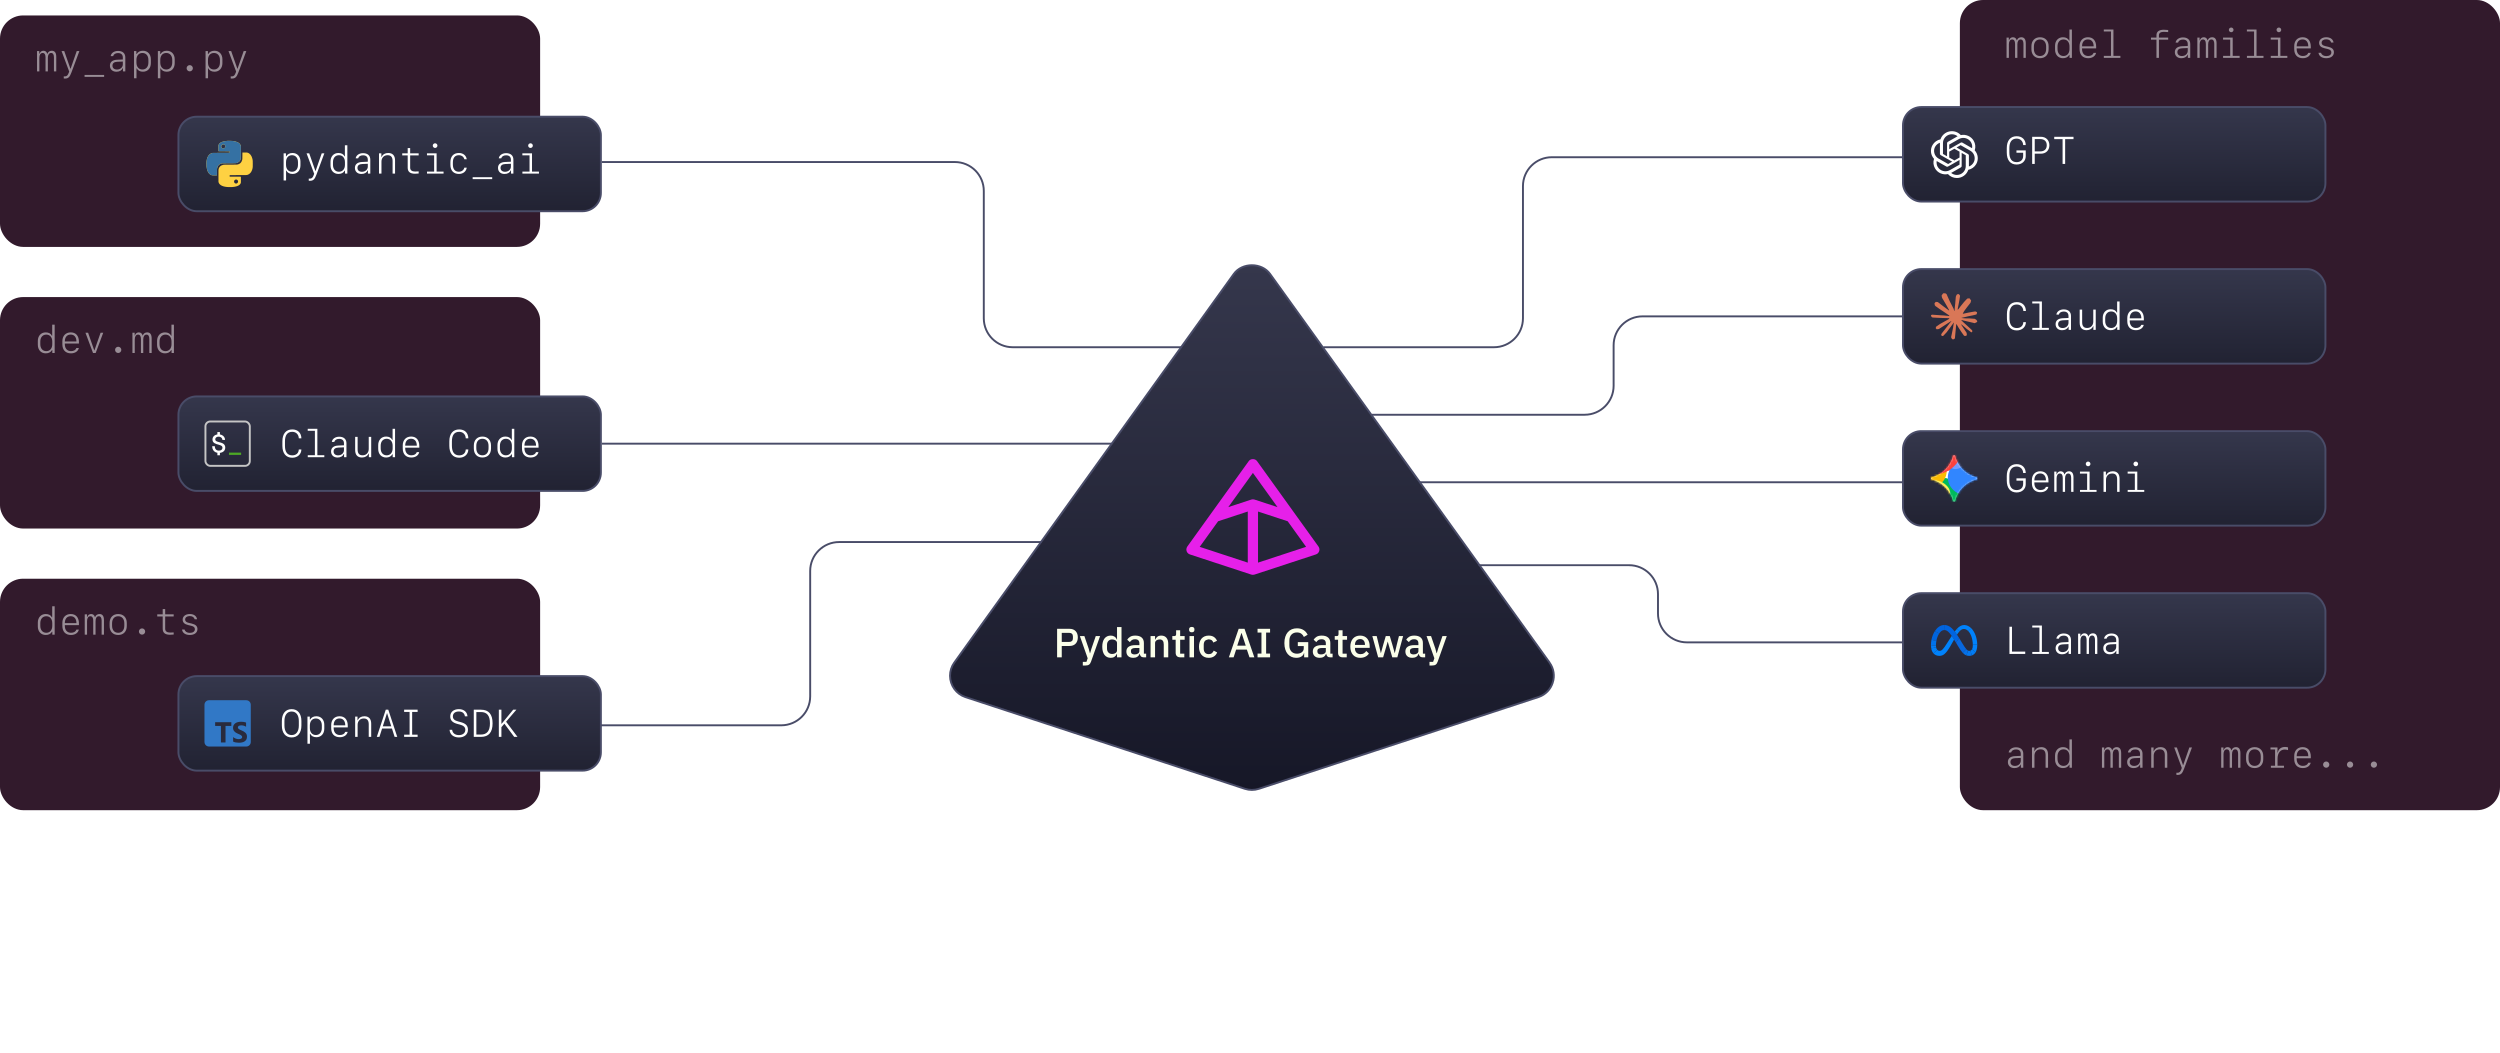 <?xml version="1.0" encoding="utf-8"?>
<svg xmlns="http://www.w3.org/2000/svg" fill="none" height="546" viewBox="0 0 1296 546" width="1296">
	<rect fill="#321A2C" height="420" rx="12" width="280" x="1016"/>
	<path d="M1050.16 22.451V30H1048.96V22.744C1048.96 21.23 1048.45 20.459 1047.47 20.459C1046.43 20.459 1045.81 21.396 1045.81 22.959V30H1044.61V22.734C1044.61 21.23 1044.1 20.459 1043.1 20.459C1042.05 20.459 1041.4 21.406 1041.4 22.959V30H1040.2V19.482H1041.36V20.889H1041.5C1041.77 19.912 1042.54 19.307 1043.51 19.307C1044.52 19.307 1045.23 19.893 1045.46 20.889H1045.59C1045.88 19.932 1046.76 19.307 1047.85 19.307C1049.38 19.307 1050.16 20.371 1050.16 22.451ZM1057.54 30.176C1054.83 30.176 1053.09 28.359 1053.09 25.527V23.965C1053.09 21.133 1054.83 19.316 1057.54 19.316C1060.26 19.316 1062 21.133 1062 23.965V25.527C1062 28.359 1060.26 30.176 1057.54 30.176ZM1057.54 20.459C1055.59 20.459 1054.37 21.855 1054.37 24.131V25.361C1054.37 27.637 1055.59 29.033 1057.54 29.033C1059.5 29.033 1060.72 27.637 1060.72 25.361V24.131C1060.72 21.855 1059.5 20.459 1057.54 20.459ZM1069.44 30.176C1067 30.176 1065.34 28.379 1065.34 25.752V23.73C1065.34 21.104 1067 19.307 1069.44 19.307C1070.96 19.307 1072.12 19.932 1072.61 21.035H1072.79V15.293H1074.07V30H1072.85V28.486H1072.67C1072.06 29.59 1070.93 30.176 1069.44 30.176ZM1069.72 29.033C1071.6 29.033 1072.82 27.627 1072.82 25.449V24.043C1072.82 21.865 1071.6 20.459 1069.72 20.459C1067.84 20.459 1066.62 21.875 1066.62 24.043V25.449C1066.62 27.617 1067.84 29.033 1069.72 29.033ZM1085.33 27.402H1086.6C1086.25 29.082 1084.64 30.176 1082.53 30.176C1079.69 30.176 1078.05 28.428 1078.05 25.43V23.896C1078.05 21.123 1079.77 19.307 1082.38 19.307C1085.09 19.307 1086.65 21.104 1086.65 24.248V25.078H1079.33V25.439C1079.33 27.637 1080.57 29.033 1082.53 29.033C1083.96 29.033 1085.01 28.428 1085.33 27.402ZM1082.38 20.439C1080.47 20.439 1079.33 21.777 1079.33 24.023H1085.35C1085.35 21.787 1084.23 20.439 1082.38 20.439ZM1099.21 30H1090.63V28.965H1094.33V16.328H1090.61V15.293H1095.61V28.965H1099.21V30ZM1117.91 30V20.566H1115.07V19.482H1117.91V18.271C1117.91 16.406 1119.21 15.42 1121.71 15.42C1122.46 15.42 1123.56 15.488 1123.98 15.557V16.631C1123.42 16.562 1122.43 16.514 1121.71 16.514C1120.05 16.514 1119.19 17.129 1119.19 18.311V19.482H1123.98V20.566H1119.19V30H1117.91ZM1130.8 30.186C1128.78 30.186 1127.44 28.936 1127.44 27.031C1127.44 25.186 1128.76 24.082 1131.08 23.975L1134.13 23.838V22.842C1134.13 21.328 1133.26 20.508 1131.65 20.508C1130.32 20.508 1129.4 21.074 1129.11 22.09H1127.84C1128.03 20.518 1129.62 19.395 1131.65 19.395C1134.03 19.395 1135.42 20.645 1135.42 22.783V30.01H1134.19V28.35H1134.05C1133.55 29.531 1132.39 30.186 1130.8 30.186ZM1131.11 29.053C1132.81 29.053 1134.13 27.881 1134.13 26.367V24.902L1131.17 25.029C1129.6 25.098 1128.76 25.801 1128.76 27.031C1128.76 28.281 1129.65 29.053 1131.11 29.053ZM1149.07 22.451V30H1147.87V22.744C1147.87 21.23 1147.36 20.459 1146.37 20.459C1145.34 20.459 1144.71 21.396 1144.71 22.959V30H1143.51V22.734C1143.51 21.23 1143 20.459 1142.01 20.459C1140.95 20.459 1140.31 21.406 1140.31 22.959V30H1139.11V19.482H1140.27V20.889H1140.41C1140.68 19.912 1141.45 19.307 1142.42 19.307C1143.42 19.307 1144.14 19.893 1144.36 20.889H1144.5C1144.78 19.932 1145.67 19.307 1146.75 19.307C1148.29 19.307 1149.07 20.371 1149.07 22.451ZM1156.65 16.699C1155.98 16.699 1155.44 16.152 1155.44 15.488C1155.44 14.824 1155.98 14.277 1156.65 14.277C1157.31 14.277 1157.86 14.824 1157.86 15.488C1157.86 16.152 1157.31 16.699 1156.65 16.699ZM1161.03 30H1152.45V28.965H1156.15V20.518H1152.43V19.482H1157.43V28.965H1161.03V30ZM1173.39 30H1164.81V28.965H1168.51V16.328H1164.79V15.293H1169.79V28.965H1173.39V30ZM1181.37 16.699C1180.71 16.699 1180.16 16.152 1180.16 15.488C1180.16 14.824 1180.71 14.277 1181.37 14.277C1182.04 14.277 1182.58 14.824 1182.58 15.488C1182.58 16.152 1182.04 16.699 1181.37 16.699ZM1185.76 30H1177.17V28.965H1180.88V20.518H1177.15V19.482H1182.15V28.965H1185.76V30ZM1196.6 27.402H1197.87C1197.52 29.082 1195.91 30.176 1193.79 30.176C1190.96 30.176 1189.32 28.428 1189.32 25.43V23.896C1189.32 21.123 1191.04 19.307 1193.65 19.307C1196.36 19.307 1197.92 21.104 1197.92 24.248V25.078H1190.6V25.439C1190.6 27.637 1191.84 29.033 1193.79 29.033C1195.23 29.033 1196.28 28.428 1196.6 27.402ZM1193.65 20.439C1191.74 20.439 1190.6 21.777 1190.6 24.023H1196.62C1196.62 21.787 1195.5 20.439 1193.65 20.439ZM1202.23 22.217C1202.23 20.488 1203.75 19.307 1205.96 19.307C1208.02 19.307 1209.48 20.371 1209.7 22.031H1208.44C1208.22 21.006 1207.26 20.371 1205.92 20.371C1204.46 20.371 1203.52 21.074 1203.52 22.168C1203.52 23.086 1204.1 23.594 1205.53 23.926L1206.96 24.258C1208.98 24.736 1209.9 25.625 1209.9 27.109C1209.9 28.965 1208.33 30.176 1205.93 30.176C1203.66 30.176 1202.11 29.092 1201.91 27.363H1203.24C1203.51 28.447 1204.53 29.082 1205.99 29.082C1207.56 29.082 1208.57 28.34 1208.57 27.188C1208.57 26.23 1208.01 25.723 1206.58 25.381L1205.03 25.01C1203.15 24.57 1202.23 23.652 1202.23 22.217Z" fill="white" opacity="0.5"/>
	<path d="M1044.25 398.186C1042.23 398.186 1040.89 396.936 1040.89 395.031C1040.89 393.186 1042.21 392.082 1044.54 391.975L1047.58 391.838V390.842C1047.58 389.328 1046.71 388.508 1045.1 388.508C1043.78 388.508 1042.86 389.074 1042.56 390.09H1041.29C1041.49 388.518 1043.07 387.395 1045.1 387.395C1047.49 387.395 1048.87 388.645 1048.87 390.783V398.01H1047.64V396.35H1047.51C1047.01 397.531 1045.85 398.186 1044.25 398.186ZM1044.57 397.053C1046.27 397.053 1047.58 395.881 1047.58 394.367V392.902L1044.62 393.029C1043.05 393.098 1042.21 393.801 1042.21 395.031C1042.21 396.281 1043.11 397.053 1044.57 397.053ZM1053.38 398V387.482H1054.61V389.377H1054.73C1055.31 388.049 1056.54 387.307 1058.17 387.307C1060.46 387.307 1061.71 388.664 1061.71 391.164V398H1060.43V391.486C1060.43 389.426 1059.6 388.459 1057.83 388.459C1055.94 388.459 1054.66 389.797 1054.66 391.75V398H1053.38ZM1069.44 398.176C1067 398.176 1065.34 396.379 1065.34 393.752V391.73C1065.34 389.104 1067 387.307 1069.44 387.307C1070.96 387.307 1072.12 387.932 1072.61 389.035H1072.79V383.293H1074.07V398H1072.85V396.486H1072.67C1072.06 397.59 1070.93 398.176 1069.44 398.176ZM1069.72 397.033C1071.6 397.033 1072.82 395.627 1072.82 393.449V392.043C1072.82 389.865 1071.6 388.459 1069.72 388.459C1067.84 388.459 1066.62 389.875 1066.62 392.043V393.449C1066.62 395.617 1067.84 397.033 1069.72 397.033ZM1099.62 390.451V398H1098.41V390.744C1098.41 389.23 1097.91 388.459 1096.92 388.459C1095.88 388.459 1095.26 389.396 1095.26 390.959V398H1094.06V390.734C1094.06 389.23 1093.55 388.459 1092.55 388.459C1091.5 388.459 1090.86 389.406 1090.86 390.959V398H1089.65V387.482H1090.82V388.889H1090.95C1091.23 387.912 1092 387.307 1092.96 387.307C1093.97 387.307 1094.68 387.893 1094.91 388.889H1095.04C1095.33 387.932 1096.22 387.307 1097.3 387.307C1098.83 387.307 1099.62 388.371 1099.62 390.451ZM1106.07 398.186C1104.05 398.186 1102.71 396.936 1102.71 395.031C1102.71 393.186 1104.03 392.082 1106.35 391.975L1109.4 391.838V390.842C1109.4 389.328 1108.53 388.508 1106.92 388.508C1105.59 388.508 1104.67 389.074 1104.38 390.09H1103.11C1103.31 388.518 1104.89 387.395 1106.92 387.395C1109.3 387.395 1110.69 388.645 1110.69 390.783V398.01H1109.46V396.35H1109.32C1108.82 397.531 1107.66 398.186 1106.07 398.186ZM1106.38 397.053C1108.08 397.053 1109.4 395.881 1109.4 394.367V392.902L1106.44 393.029C1104.87 393.098 1104.03 393.801 1104.03 395.031C1104.03 396.281 1104.93 397.053 1106.38 397.053ZM1115.2 398V387.482H1116.42V389.377H1116.55C1117.12 388.049 1118.36 387.307 1119.99 387.307C1122.28 387.307 1123.52 388.664 1123.52 391.164V398H1122.24V391.486C1122.24 389.426 1121.41 388.459 1119.64 388.459C1117.76 388.459 1116.48 389.797 1116.48 391.75V398H1115.2ZM1128.83 401.721C1128.68 401.721 1128.4 401.701 1128.24 401.682V400.568C1128.38 400.598 1128.66 400.607 1128.81 400.607C1129.78 400.607 1130.31 400.119 1130.83 398.723L1131.04 398.068L1127.1 387.482H1128.48L1131.67 396.604H1131.78L1134.96 387.482H1136.32L1132.23 398.508C1131.29 401.037 1130.55 401.721 1128.83 401.721ZM1161.43 390.451V398H1160.23V390.744C1160.23 389.23 1159.72 388.459 1158.74 388.459C1157.7 388.459 1157.08 389.396 1157.08 390.959V398H1155.88V390.734C1155.88 389.23 1155.37 388.459 1154.37 388.459C1153.32 388.459 1152.67 389.406 1152.67 390.959V398H1151.47V387.482H1152.63V388.889H1152.77C1153.04 387.912 1153.81 387.307 1154.78 387.307C1155.79 387.307 1156.5 387.893 1156.72 388.889H1156.86C1157.14 387.932 1158.03 387.307 1159.12 387.307C1160.65 387.307 1161.43 388.371 1161.43 390.451ZM1168.81 398.176C1166.1 398.176 1164.36 396.359 1164.36 393.527V391.965C1164.36 389.133 1166.1 387.316 1168.81 387.316C1171.53 387.316 1173.27 389.133 1173.27 391.965V393.527C1173.27 396.359 1171.53 398.176 1168.81 398.176ZM1168.81 388.459C1166.86 388.459 1165.64 389.855 1165.64 392.131V393.361C1165.64 395.637 1166.86 397.033 1168.81 397.033C1170.77 397.033 1171.99 395.637 1171.99 393.361V392.131C1171.99 389.855 1170.77 388.459 1168.81 388.459ZM1180.68 393.273V396.965H1184.02V398H1177.23V396.965H1179.4V388.518H1177.02V387.482H1180.65V390.158H1180.79C1181.15 388.283 1182.54 387.219 1184.59 387.219C1185.19 387.219 1185.79 387.307 1186.12 387.453V388.85C1185.63 388.674 1184.96 388.557 1184.39 388.557C1182.12 388.557 1180.68 390.393 1180.68 393.273ZM1196.6 395.402H1197.87C1197.52 397.082 1195.91 398.176 1193.79 398.176C1190.96 398.176 1189.32 396.428 1189.32 393.43V391.896C1189.32 389.123 1191.04 387.307 1193.65 387.307C1196.36 387.307 1197.92 389.104 1197.92 392.248V393.078H1190.6V393.439C1190.6 395.637 1191.84 397.033 1193.79 397.033C1195.23 397.033 1196.28 396.428 1196.6 395.402ZM1193.65 388.439C1191.74 388.439 1190.6 389.777 1190.6 392.023H1196.62C1196.62 389.787 1195.5 388.439 1193.65 388.439ZM1205.9 398C1205.02 398 1204.28 397.268 1204.28 396.379C1204.28 395.49 1205.02 394.758 1205.9 394.758C1206.79 394.758 1207.53 395.49 1207.53 396.379C1207.53 397.268 1206.79 398 1205.9 398ZM1218.27 398C1217.38 398 1216.65 397.268 1216.65 396.379C1216.65 395.49 1217.38 394.758 1218.27 394.758C1219.16 394.758 1219.89 395.49 1219.89 396.379C1219.89 397.268 1219.16 398 1218.27 398ZM1230.63 398C1229.74 398 1229.01 397.268 1229.01 396.379C1229.01 395.49 1229.74 394.758 1230.63 394.758C1231.52 394.758 1232.25 395.49 1232.25 396.379C1232.25 397.268 1231.52 398 1230.63 398Z" fill="white" opacity="0.5"/>
	<rect fill="url(#paint0_linear_119_804)" height="49" rx="9.5" stroke="#494C68" width="219" x="986.5" y="307.5"/>
	<path d="M1049.88 337.789V339H1041.69V324.908H1043.01V337.789H1049.88ZM1062.12 339H1053.54V337.965H1057.24V325.328H1053.52V324.293H1058.52V337.965H1062.12V339ZM1068.98 339.186C1066.96 339.186 1065.62 337.936 1065.62 336.031C1065.62 334.186 1066.94 333.082 1069.26 332.975L1072.31 332.838V331.842C1072.31 330.328 1071.44 329.508 1069.83 329.508C1068.5 329.508 1067.58 330.074 1067.29 331.09H1066.02C1066.22 329.518 1067.8 328.395 1069.83 328.395C1072.21 328.395 1073.6 329.645 1073.6 331.783V339.01H1072.37V337.35H1072.23C1071.73 338.531 1070.57 339.186 1068.98 339.186ZM1069.29 338.053C1070.99 338.053 1072.31 336.881 1072.31 335.367V333.902L1069.35 334.029C1067.78 334.098 1066.94 334.801 1066.94 336.031C1066.94 337.281 1067.84 338.053 1069.29 338.053ZM1087.25 331.451V339H1086.05V331.744C1086.05 330.23 1085.54 329.459 1084.56 329.459C1083.52 329.459 1082.9 330.396 1082.9 331.959V339H1081.7V331.734C1081.7 330.23 1081.19 329.459 1080.19 329.459C1079.14 329.459 1078.49 330.406 1078.49 331.959V339H1077.29V328.482H1078.45V329.889H1078.59C1078.86 328.912 1079.63 328.307 1080.6 328.307C1081.61 328.307 1082.32 328.893 1082.54 329.889H1082.68C1082.96 328.932 1083.85 328.307 1084.94 328.307C1086.47 328.307 1087.25 329.371 1087.25 331.451ZM1093.71 339.186C1091.69 339.186 1090.35 337.936 1090.35 336.031C1090.35 334.186 1091.67 333.082 1093.99 332.975L1097.04 332.838V331.842C1097.04 330.328 1096.17 329.508 1094.56 329.508C1093.23 329.508 1092.31 330.074 1092.02 331.09H1090.75C1090.94 329.518 1092.53 328.395 1094.56 328.395C1096.94 328.395 1098.33 329.645 1098.33 331.783V339.01H1097.1V337.35H1096.96C1096.46 338.531 1095.3 339.186 1093.71 339.186ZM1094.02 338.053C1095.72 338.053 1097.04 336.881 1097.04 335.367V333.902L1094.08 334.029C1092.51 334.098 1091.67 334.801 1091.67 336.031C1091.67 337.281 1092.56 338.053 1094.02 338.053Z" fill="white"/>
	<path d="M1007.9 324H1007.87L1007.84 326.615H1007.86C1009.58 326.615 1010.91 327.972 1013.8 332.861L1013.98 333.158L1013.99 333.178L1015.61 330.74L1015.6 330.721C1015.25 330.141 1014.88 329.569 1014.5 329.005C1014.13 328.448 1013.74 327.905 1013.33 327.376C1011.41 324.932 1009.81 324 1007.9 324Z" fill="url(#paint1_linear_119_804)"/>
	<path d="M1007.87 324C1005.95 324.01 1004.25 325.258 1003.02 327.17C1003.02 327.176 1003.01 327.181 1003.01 327.187L1005.26 328.418L1005.28 328.401C1005.99 327.318 1006.89 326.627 1007.84 326.616H1007.86L1007.9 324H1007.87Z" fill="url(#paint2_linear_119_804)"/>
	<path d="M1003.02 327.17L1003.01 327.187C1002.2 328.447 1001.6 329.995 1001.27 331.664L1001.27 331.686L1003.8 332.286L1003.81 332.264C1004.08 330.797 1004.59 329.436 1005.26 328.419L1005.27 328.402L1003.02 327.17Z" fill="url(#paint3_linear_119_804)"/>
	<path d="M1003.81 332.264L1001.27 331.664L1001.27 331.686C1001.09 332.604 1001 333.537 1001 334.472V334.495L1003.6 334.728V334.705C1003.59 333.887 1003.66 333.07 1003.81 332.265L1003.81 332.264Z" fill="url(#paint4_linear_119_804)"/>
	<path d="M1003.68 335.537C1003.63 335.268 1003.6 334.996 1003.6 334.724V334.702L1001 334.468V334.492C1001 335.046 1001.05 335.599 1001.15 336.144L1003.68 335.559C1003.68 335.552 1003.68 335.544 1003.68 335.537Z" fill="url(#paint5_linear_119_804)"/>
	<path d="M1004.27 336.89C1003.99 336.58 1003.79 336.134 1003.68 335.562L1003.68 335.541L1001.14 336.126L1001.15 336.147C1001.34 337.157 1001.71 337.997 1002.25 338.634L1002.27 338.651L1004.28 336.906C1004.28 336.901 1004.28 336.895 1004.27 336.89Z" fill="url(#paint6_linear_119_804)"/>
	<path d="M1011.78 329.654C1010.25 332.004 1009.33 333.479 1009.33 333.479C1007.29 336.679 1006.59 337.396 1005.46 337.396C1005.23 337.402 1005.01 337.359 1004.81 337.272C1004.6 337.184 1004.42 337.053 1004.27 336.888L1002.25 338.632L1002.27 338.649C1003.01 339.518 1004.06 340 1005.36 340C1007.32 340 1008.73 339.072 1011.24 334.67L1013.01 331.54C1012.61 330.9 1012.21 330.271 1011.78 329.654Z" fill="#0082FB"/>
	<path d="M1014.5 325.946L1014.49 325.962C1014.09 326.392 1013.7 326.87 1013.33 327.378C1013.7 327.861 1014.09 328.402 1014.5 329.008C1014.98 328.265 1015.43 327.663 1015.87 327.201L1015.88 327.185L1014.5 325.946Z" fill="url(#paint7_linear_119_804)"/>
	<path d="M1021.92 325.713C1020.85 324.633 1019.58 324 1018.23 324C1016.79 324 1015.59 324.787 1014.5 325.944L1014.49 325.96L1015.87 327.2L1015.88 327.183C1016.6 326.436 1017.29 326.063 1018.06 326.063C1018.89 326.063 1019.66 326.453 1020.33 327.138L1020.35 327.154L1021.93 325.729L1021.92 325.713Z" fill="#0082FB"/>
	<path d="M1025 334.125C1024.94 330.658 1023.73 327.559 1021.93 325.729L1021.92 325.713L1020.33 327.137L1020.35 327.153C1021.7 328.545 1022.62 331.133 1022.71 334.124V334.147H1025V334.125Z" fill="url(#paint8_linear_119_804)"/>
	<path d="M1025 334.15V334.127H1022.71V334.149C1022.71 334.289 1022.71 334.431 1022.71 334.573C1022.71 335.388 1022.59 336.047 1022.34 336.523L1022.33 336.545L1024.04 338.327L1024.05 338.307C1024.67 337.347 1025 336.014 1025 334.397C1025 334.314 1025 334.232 1025 334.15Z" fill="url(#paint9_linear_119_804)"/>
	<path d="M1022.34 336.52L1022.33 336.54C1022.12 336.942 1021.81 337.21 1021.42 337.327L1022.19 339.789C1022.34 339.738 1022.49 339.677 1022.63 339.607C1023.19 339.327 1023.66 338.907 1024 338.389L1024.04 338.324L1024.05 338.304L1022.34 336.52Z" fill="url(#paint10_linear_119_804)"/>
	<path d="M1020.92 337.393C1020.66 337.393 1020.43 337.354 1020.2 337.253L1019.4 339.775C1019.85 339.928 1020.33 339.997 1020.86 339.997C1021.36 339.997 1021.81 339.924 1022.22 339.782L1021.44 337.32C1021.27 337.37 1021.1 337.395 1020.92 337.393Z" fill="url(#paint11_linear_119_804)"/>
	<path d="M1019.32 336.534L1019.31 336.517L1017.47 338.431L1017.49 338.448C1018.13 339.13 1018.74 339.553 1019.43 339.785L1020.22 337.265C1019.93 337.14 1019.65 336.912 1019.32 336.534Z" fill="url(#paint12_linear_119_804)"/>
	<path d="M1019.31 336.515C1018.76 335.873 1018.08 334.803 1017.01 333.075L1015.61 330.739L1015.6 330.719L1013.98 333.157L1013.99 333.177L1014.98 334.845C1015.94 336.455 1016.72 337.619 1017.47 338.43L1017.49 338.446L1019.32 336.532C1019.32 336.526 1019.31 336.521 1019.31 336.515Z" fill="url(#paint13_linear_119_804)"/>
	<rect fill="url(#paint14_linear_119_804)" height="49" rx="9.5" stroke="#494C68" width="219" x="986.5" y="223.5"/>
	<path d="M1048.8 250.82V249.17H1045.33V247.979H1050.14V251.006C1050.14 253.516 1048.18 255.293 1045.43 255.293C1042.18 255.293 1040.31 253.037 1040.31 249.121V246.787C1040.31 242.871 1042.18 240.615 1045.43 240.615C1048.29 240.615 1050.08 242.363 1050.15 245.215H1048.81C1048.74 243.213 1047.37 241.855 1045.43 241.855C1042.95 241.855 1041.65 243.555 1041.65 246.787V249.121C1041.65 252.354 1042.95 254.053 1045.43 254.053C1047.51 254.053 1048.8 252.812 1048.8 250.82ZM1060.6 252.402H1061.87C1061.52 254.082 1059.92 255.176 1057.8 255.176C1054.97 255.176 1053.33 253.428 1053.33 250.43V248.896C1053.33 246.123 1055.04 244.307 1057.65 244.307C1060.37 244.307 1061.92 246.104 1061.92 249.248V250.078H1054.61V250.439C1054.61 252.637 1055.85 254.033 1057.8 254.033C1059.23 254.033 1060.28 253.428 1060.6 252.402ZM1057.65 245.439C1055.75 245.439 1054.61 246.777 1054.61 249.023H1060.62C1060.62 246.787 1059.51 245.439 1057.65 245.439ZM1074.89 247.451V255H1073.69V247.744C1073.69 246.23 1073.18 245.459 1072.19 245.459C1071.16 245.459 1070.53 246.396 1070.53 247.959V255H1069.33V247.734C1069.33 246.23 1068.82 245.459 1067.83 245.459C1066.77 245.459 1066.13 246.406 1066.13 247.959V255H1064.93V244.482H1066.09V245.889H1066.23C1066.5 244.912 1067.27 244.307 1068.24 244.307C1069.24 244.307 1069.96 244.893 1070.18 245.889H1070.32C1070.6 244.932 1071.49 244.307 1072.57 244.307C1074.11 244.307 1074.89 245.371 1074.89 247.451ZM1082.47 241.699C1081.8 241.699 1081.26 241.152 1081.26 240.488C1081.26 239.824 1081.8 239.277 1082.47 239.277C1083.13 239.277 1083.68 239.824 1083.68 240.488C1083.68 241.152 1083.13 241.699 1082.47 241.699ZM1086.85 255H1078.27V253.965H1081.97V245.518H1078.25V244.482H1083.25V253.965H1086.85V255ZM1090.47 255V244.482H1091.7V246.377H1091.82C1092.4 245.049 1093.63 244.307 1095.26 244.307C1097.55 244.307 1098.79 245.664 1098.79 248.164V255H1097.52V248.486C1097.52 246.426 1096.69 245.459 1094.92 245.459C1093.03 245.459 1091.75 246.797 1091.75 248.75V255H1090.47ZM1107.19 241.699C1106.53 241.699 1105.98 241.152 1105.98 240.488C1105.98 239.824 1106.53 239.277 1107.19 239.277C1107.86 239.277 1108.4 239.824 1108.4 240.488C1108.4 241.152 1107.86 241.699 1107.19 241.699ZM1111.58 255H1102.99V253.965H1106.7V245.518H1102.97V244.482H1107.97V253.965H1111.58V255Z" fill="white"/>
	<path d="M1022.4 246.729C1020.55 245.933 1018.93 244.841 1017.55 243.454C1016.16 242.068 1015.07 240.449 1014.27 238.6C1013.97 237.892 1013.72 237.163 1013.53 236.416C1013.47 236.172 1013.25 236 1013 236C1012.75 236 1012.53 236.172 1012.47 236.416C1012.28 237.163 1012.03 237.891 1011.73 238.6C1010.93 240.449 1009.84 242.068 1008.45 243.454C1007.07 244.841 1005.45 245.933 1003.6 246.729C1002.89 247.034 1002.16 247.28 1001.42 247.468C1001.17 247.53 1001 247.748 1001 248C1001 248.252 1001.17 248.471 1001.42 248.532C1002.16 248.72 1002.89 248.966 1003.6 249.271C1005.45 250.067 1007.07 251.159 1008.45 252.546C1009.84 253.933 1010.93 255.551 1011.73 257.4C1012.03 258.109 1012.28 258.837 1012.47 259.584C1012.53 259.828 1012.75 260 1013 260C1013.25 260 1013.47 259.828 1013.53 259.584C1013.72 258.837 1013.97 258.109 1014.27 257.4C1015.07 255.551 1016.16 253.933 1017.55 252.546C1018.93 251.159 1020.55 250.067 1022.4 249.271C1023.11 248.966 1023.84 248.72 1024.58 248.532C1024.83 248.471 1025 248.252 1025 248C1025 247.748 1024.83 247.53 1024.58 247.468C1023.84 247.28 1023.11 247.034 1022.4 246.729Z" fill="white"/>
	<mask height="24" id="mask0_119_804" maskUnits="userSpaceOnUse" style="mask-type:alpha" width="24" x="1001" y="236">
		<path d="M1013 236C1013.25 236 1013.47 236.172 1013.53 236.416C1013.72 237.163 1013.97 237.891 1014.27 238.6C1015.07 240.449 1016.16 242.067 1017.55 243.454C1018.93 244.84 1020.55 245.933 1022.4 246.728C1023.11 247.034 1023.84 247.28 1024.58 247.468C1024.83 247.529 1025 247.748 1025 248C1025 248.251 1024.83 248.47 1024.58 248.532C1023.84 248.72 1023.11 248.965 1022.4 249.271C1020.55 250.067 1018.93 251.159 1017.55 252.546C1016.16 253.933 1015.07 255.551 1014.27 257.4C1013.97 258.109 1013.72 258.837 1013.53 259.583C1013.47 259.828 1013.25 259.999 1013 259.999C1012.75 259.999 1012.53 259.828 1012.47 259.583C1012.28 258.837 1012.03 258.108 1011.73 257.4C1010.93 255.551 1009.84 253.932 1008.45 252.546C1007.07 251.159 1005.45 250.067 1003.6 249.271C1002.89 248.965 1002.16 248.72 1001.42 248.532C1001.17 248.47 1001 248.251 1001 248C1001 247.748 1001.17 247.529 1001.42 247.468C1002.16 247.28 1002.89 247.034 1003.6 246.728C1005.45 245.933 1007.07 244.84 1008.45 243.454C1009.84 242.067 1010.93 240.449 1011.73 238.6C1012.03 237.891 1012.28 237.163 1012.47 236.416C1012.53 236.172 1012.75 236 1013 236Z" fill="black"/>
		<path d="M1013 236C1013.25 236 1013.47 236.172 1013.53 236.416C1013.72 237.163 1013.97 237.891 1014.27 238.6C1015.07 240.449 1016.16 242.067 1017.55 243.454C1018.93 244.84 1020.55 245.933 1022.4 246.728C1023.11 247.034 1023.84 247.28 1024.58 247.468C1024.83 247.529 1025 247.748 1025 248C1025 248.251 1024.83 248.47 1024.58 248.532C1023.84 248.72 1023.11 248.965 1022.4 249.271C1020.55 250.067 1018.93 251.159 1017.55 252.546C1016.16 253.933 1015.07 255.551 1014.27 257.4C1013.97 258.109 1013.72 258.837 1013.53 259.583C1013.47 259.828 1013.25 259.999 1013 259.999C1012.75 259.999 1012.53 259.828 1012.47 259.583C1012.28 258.837 1012.03 258.108 1011.73 257.4C1010.93 255.551 1009.84 253.932 1008.45 252.546C1007.07 251.159 1005.45 250.067 1003.6 249.271C1002.89 248.965 1002.16 248.72 1001.42 248.532C1001.17 248.47 1001 248.251 1001 248C1001 247.748 1001.17 247.529 1001.42 247.468C1002.16 247.28 1002.89 247.034 1003.6 246.728C1005.45 245.933 1007.07 244.84 1008.45 243.454C1009.84 242.067 1010.93 240.449 1011.73 238.6C1012.03 237.891 1012.28 237.163 1012.47 236.416C1012.53 236.172 1012.75 236 1013 236Z" fill="url(#paint15_linear_119_804)"/>
	</mask>
	<g mask="url(#mask0_119_804)">
		<g filter="url(#filter0_f_119_804)">
			<path d="M998.833 254.763C1001.61 255.747 1004.79 253.901 1005.95 250.638C1007.11 247.376 1005.8 243.933 1003.03 242.948C1000.26 241.963 997.068 243.81 995.91 247.072C994.751 250.335 996.06 253.778 998.833 254.763Z" fill="#FFE432"/>
		</g>
		<g filter="url(#filter1_f_119_804)">
			<path d="M1011.15 244.006C1014.95 244.006 1018.04 240.85 1018.04 236.957C1018.04 233.063 1014.95 229.907 1011.15 229.907C1007.34 229.907 1004.25 233.063 1004.25 236.957C1004.25 240.85 1007.34 244.006 1011.15 244.006Z" fill="#FC413D"/>
		</g>
		<g filter="url(#filter2_f_119_804)">
			<path d="M1008.46 266.55C1012.44 266.356 1015.46 262.022 1015.21 256.871C1014.96 251.719 1011.53 247.7 1007.55 247.895C1003.58 248.089 1000.56 252.423 1000.81 257.575C1001.06 262.726 1004.49 266.745 1008.46 266.55Z" fill="#00B95C"/>
		</g>
		<g filter="url(#filter3_f_119_804)">
			<path d="M1008.46 266.55C1012.44 266.356 1015.46 262.022 1015.21 256.871C1014.96 251.719 1011.53 247.7 1007.55 247.895C1003.58 248.089 1000.56 252.423 1000.81 257.575C1001.06 262.726 1004.49 266.745 1008.46 266.55Z" fill="#00B95C"/>
		</g>
		<g filter="url(#filter4_f_119_804)">
			<path d="M1012.45 263.434C1015.78 261.405 1016.67 256.786 1014.44 253.115C1012.21 249.445 1007.69 248.114 1004.36 250.143C1001.03 252.171 1000.13 256.791 1002.37 260.461C1004.6 264.131 1009.11 265.462 1012.45 263.434Z" fill="#00B95C"/>
		</g>
		<g filter="url(#filter5_f_119_804)">
			<path d="M1025.92 251.9C1029.67 251.9 1032.71 248.975 1032.71 245.366C1032.71 241.758 1029.67 238.833 1025.92 238.833C1022.18 238.833 1019.14 241.758 1019.14 245.366C1019.14 248.975 1022.18 251.9 1025.92 251.9Z" fill="#3186FF"/>
		</g>
		<g filter="url(#filter6_f_119_804)">
			<path d="M996.168 251.142C999.618 253.766 1004.66 252.943 1007.43 249.303C1010.19 245.664 1009.64 240.587 1006.19 237.963C1002.74 235.34 997.699 236.163 994.932 239.802C992.164 243.441 992.718 248.518 996.168 251.142Z" fill="#FBBC04"/>
		</g>
		<g filter="url(#filter7_f_119_804)">
			<path d="M1013.85 255.02C1017.97 257.852 1023.42 257.063 1026.04 253.258C1028.66 249.454 1027.44 244.075 1023.32 241.243C1019.2 238.412 1013.74 239.201 1011.13 243.005C1008.51 246.809 1009.73 252.189 1013.85 255.02Z" fill="#3186FF"/>
		</g>
		<g filter="url(#filter8_f_119_804)">
			<path d="M1021.33 235.136C1022.38 236.56 1021.04 239.33 1018.33 241.322C1015.62 243.314 1012.57 243.774 1011.53 242.35C1010.48 240.925 1011.82 238.156 1014.53 236.164C1017.24 234.172 1020.29 233.712 1021.33 235.136Z" fill="#749BFF"/>
		</g>
		<g filter="url(#filter9_f_119_804)">
			<path d="M1012.73 241.956C1016.92 238.07 1018.36 232.81 1015.94 230.206C1013.53 227.603 1008.18 228.641 1003.99 232.527C999.798 236.412 998.361 241.672 1000.78 244.276C1003.19 246.88 1008.54 245.841 1012.73 241.956Z" fill="#FC413D"/>
		</g>
		<g filter="url(#filter10_f_119_804)">
			<path d="M1004.15 255.911C1006.64 257.692 1009.49 257.963 1010.53 256.515C1011.57 255.068 1010.39 252.45 1007.9 250.668C1005.41 248.886 1002.55 248.615 1001.52 250.063C1000.48 251.511 1001.66 254.129 1004.15 255.911Z" fill="#FFEE48"/>
		</g>
	</g>
	<rect fill="url(#paint16_linear_119_804)" height="49" rx="9.5" stroke="#494C68" width="219" x="986.5" y="139.5"/>
	<path d="M1045.5 170.053C1047.54 170.053 1048.83 168.891 1048.89 166.986H1050.23C1050.23 169.496 1048.26 171.293 1045.5 171.293C1042.26 171.293 1040.39 169.037 1040.39 165.121V162.787C1040.39 158.871 1042.26 156.615 1045.5 156.615C1048.37 156.615 1050.17 158.363 1050.24 161.215H1048.9C1048.82 159.213 1047.45 157.855 1045.5 157.855C1043.02 157.855 1041.72 159.555 1041.72 162.787V165.121C1041.72 168.354 1043.02 170.053 1045.5 170.053ZM1062.12 171H1053.54V169.965H1057.24V157.328H1053.52V156.293H1058.52V169.965H1062.12V171ZM1068.98 171.186C1066.96 171.186 1065.62 169.936 1065.62 168.031C1065.62 166.186 1066.94 165.082 1069.26 164.975L1072.31 164.838V163.842C1072.31 162.328 1071.44 161.508 1069.83 161.508C1068.5 161.508 1067.58 162.074 1067.29 163.09H1066.02C1066.22 161.518 1067.8 160.395 1069.83 160.395C1072.21 160.395 1073.6 161.645 1073.6 163.783V171.01H1072.37V169.35H1072.23C1071.73 170.531 1070.57 171.186 1068.98 171.186ZM1069.29 170.053C1070.99 170.053 1072.31 168.881 1072.31 167.367V165.902L1069.35 166.029C1067.78 166.098 1066.94 166.801 1066.94 168.031C1066.94 169.281 1067.84 170.053 1069.29 170.053ZM1086.43 160.482V171H1085.21V169.105H1085.08C1084.51 170.434 1083.28 171.176 1081.65 171.176C1079.35 171.176 1078.11 169.818 1078.11 167.318V160.482H1079.39V166.996C1079.39 169.057 1080.22 170.023 1081.99 170.023C1083.87 170.023 1085.15 168.686 1085.15 166.732V160.482H1086.43ZM1094.17 171.176C1091.72 171.176 1090.06 169.379 1090.06 166.752V164.73C1090.06 162.104 1091.72 160.307 1094.17 160.307C1095.69 160.307 1096.84 160.932 1097.34 162.035H1097.52V156.293H1098.79V171H1097.57V169.486H1097.4C1096.78 170.59 1095.66 171.176 1094.17 171.176ZM1094.45 170.033C1096.32 170.033 1097.54 168.627 1097.54 166.449V165.043C1097.54 162.865 1096.32 161.459 1094.45 161.459C1092.56 161.459 1091.34 162.875 1091.34 165.043V166.449C1091.34 168.617 1092.56 170.033 1094.45 170.033ZM1110.05 168.402H1111.32C1110.97 170.082 1109.37 171.176 1107.25 171.176C1104.42 171.176 1102.78 169.428 1102.78 166.43V164.896C1102.78 162.123 1104.5 160.307 1107.11 160.307C1109.82 160.307 1111.37 162.104 1111.37 165.248V166.078H1104.06V166.439C1104.06 168.637 1105.3 170.033 1107.25 170.033C1108.69 170.033 1109.73 169.428 1110.05 168.402ZM1107.11 161.439C1105.2 161.439 1104.06 162.777 1104.06 165.023H1110.07C1110.07 162.787 1108.96 161.439 1107.11 161.439Z" fill="white"/>
	<path d="M1005.71 167.96L1010.43 165.312L1010.51 165.082L1010.43 164.954H1010.2L1009.41 164.905L1006.71 164.833L1004.37 164.735L1002.11 164.614L1001.53 164.492L1001 163.788L1001.06 163.436L1001.53 163.114L1002.22 163.174L1003.74 163.278L1006.02 163.435L1007.67 163.532L1010.12 163.786H1010.51L1010.56 163.629L1010.43 163.532L1010.33 163.435L1007.97 161.838L1005.42 160.15L1004.08 159.178L1003.36 158.686L1002.99 158.224L1002.84 157.217L1003.49 156.495L1004.37 156.554L1004.6 156.614L1005.49 157.301L1007.4 158.777L1009.89 160.61L1010.26 160.913L1010.4 160.809L1010.42 160.736L1010.26 160.463L1008.9 158.015L1007.45 155.526L1006.81 154.494L1006.64 153.876C1006.58 153.621 1006.54 153.407 1006.54 153.147L1007.28 152.133L1007.7 152L1008.69 152.133L1009.11 152.497L1009.73 153.913L1010.74 156.141L1012.29 159.172L1012.75 160.071L1012.99 160.903L1013.08 161.158H1013.24V161.012L1013.37 159.305L1013.6 157.209L1013.83 154.512L1013.91 153.752L1014.29 152.842L1015.04 152.35L1015.62 152.628L1016.1 153.315L1016.03 153.759L1015.75 155.612L1015.19 158.514L1014.82 160.458H1015.04L1015.28 160.215L1016.26 158.909L1017.92 156.844L1018.65 156.025L1019.5 155.119L1020.04 154.689H1021.07L1021.83 155.818L1021.49 156.984L1020.43 158.331L1019.55 159.473L1018.29 161.174L1017.5 162.534L1017.57 162.643L1017.76 162.625L1020.61 162.018L1022.16 161.739L1024 161.423L1024.83 161.812L1024.92 162.207L1024.59 163.015L1022.62 163.501L1020.31 163.963L1016.88 164.776L1016.83 164.807L1016.88 164.867L1018.43 165.012L1019.09 165.048H1020.72L1023.74 165.273L1024.53 165.795L1025 166.433L1024.92 166.919L1023.71 167.537L1022.07 167.149L1018.24 166.238L1016.92 165.911H1016.74V166.02L1017.84 167.089L1019.84 168.898L1022.35 171.23L1022.48 171.807L1022.16 172.262L1021.82 172.213L1019.61 170.555L1018.76 169.808L1016.83 168.187H1016.71V168.357L1017.15 169.006L1019.49 172.529L1019.62 173.609L1019.45 173.961L1018.84 174.173L1018.17 174.052L1016.8 172.126L1015.38 169.957L1014.24 168.013L1014.1 168.093L1013.43 175.351L1013.11 175.721L1012.38 176L1011.77 175.538L1011.45 174.792L1011.77 173.316L1012.16 171.39L1012.48 169.86L1012.76 167.958L1012.93 167.327L1012.92 167.285L1012.78 167.302L1011.35 169.27L1009.17 172.216L1007.44 174.063L1007.03 174.226L1006.31 173.856L1006.38 173.193L1006.78 172.604L1009.17 169.567L1010.61 167.685L1011.54 166.598L1011.53 166.441H1011.48L1005.13 170.558L1004 170.704L1003.52 170.249L1003.58 169.502L1003.81 169.259L1005.71 167.947L1005.71 167.954L1005.71 167.96Z" fill="#D97757"/>
	<rect fill="url(#paint17_linear_119_804)" height="49" rx="9.5" stroke="#494C68" width="219" x="986.5" y="55.5"/>
	<path d="M1048.8 80.82V79.17H1045.33V77.978H1050.14V81.006C1050.14 83.516 1048.18 85.293 1045.43 85.293C1042.18 85.293 1040.31 83.037 1040.31 79.121V76.787C1040.31 72.871 1042.18 70.615 1045.43 70.615C1048.29 70.615 1050.08 72.363 1050.15 75.215H1048.81C1048.74 73.213 1047.37 71.856 1045.43 71.856C1042.95 71.856 1041.65 73.555 1041.65 76.787V79.121C1041.65 82.353 1042.95 84.053 1045.43 84.053C1047.51 84.053 1048.8 82.812 1048.8 80.82ZM1053.47 70.908H1057.98C1060.63 70.908 1062.4 72.666 1062.4 75.293C1062.4 77.92 1060.63 79.678 1057.98 79.678H1054.81V85H1053.47V70.908ZM1054.81 72.1V78.486H1057.66C1059.8 78.486 1061.04 77.314 1061.04 75.293C1061.04 73.272 1059.8 72.1 1057.66 72.1H1054.81ZM1070.57 85H1069.24V72.119H1064.91V70.908H1074.91V72.119H1070.57V85Z" fill="white"/>
	<path d="M1023.69 77.938C1023.97 77.12 1024.06 76.254 1023.97 75.397C1023.88 74.54 1023.6 73.712 1023.16 72.969C1022.51 71.845 1021.51 70.955 1020.31 70.428C1019.11 69.9 1017.77 69.763 1016.48 70.034C1015.75 69.233 1014.82 68.636 1013.78 68.302C1012.75 67.969 1011.64 67.91 1010.57 68.133C1009.5 68.355 1008.51 68.851 1007.7 69.571C1006.89 70.29 1006.28 71.208 1005.94 72.232C1005.09 72.405 1004.28 72.756 1003.57 73.262C1002.86 73.768 1002.27 74.417 1001.84 75.166C1001.18 76.288 1000.9 77.588 1001.03 78.879C1001.17 80.17 1001.72 81.385 1002.6 82.347C1002.33 83.165 1002.23 84.031 1002.32 84.888C1002.41 85.745 1002.69 86.573 1003.13 87.316C1003.78 88.441 1004.78 89.33 1005.98 89.858C1007.19 90.385 1008.52 90.523 1009.81 90.251C1010.39 90.895 1011.1 91.41 1011.9 91.761C1012.7 92.112 1013.56 92.29 1014.44 92.286C1015.75 92.287 1017.04 91.875 1018.1 91.11C1019.16 90.345 1019.95 89.267 1020.36 88.03C1021.21 87.856 1022.02 87.505 1022.73 86.999C1023.43 86.493 1024.02 85.844 1024.46 85.095C1025.11 83.975 1025.39 82.679 1025.25 81.394C1025.11 80.108 1024.57 78.899 1023.69 77.938ZM1014.44 90.696C1013.36 90.698 1012.31 90.325 1011.48 89.643L1011.63 89.562L1016.53 86.771C1016.65 86.7 1016.76 86.599 1016.83 86.478C1016.9 86.358 1016.93 86.221 1016.93 86.081V79.264L1019.01 80.447C1019.02 80.452 1019.03 80.459 1019.03 80.468C1019.04 80.477 1019.04 80.488 1019.05 80.499V86.148C1019.04 87.354 1018.56 88.509 1017.69 89.361C1016.83 90.214 1015.66 90.694 1014.44 90.696ZM1004.52 86.522C1003.98 85.6 1003.79 84.521 1003.98 83.472L1004.12 83.558L1009.03 86.349C1009.15 86.42 1009.29 86.457 1009.43 86.457C1009.57 86.457 1009.71 86.42 1009.83 86.349L1015.82 82.941V85.301C1015.82 85.313 1015.82 85.325 1015.81 85.336C1015.81 85.347 1015.8 85.356 1015.79 85.363L1010.82 88.188C1009.76 88.79 1008.51 88.953 1007.33 88.64C1006.14 88.328 1005.14 87.566 1004.52 86.522ZM1003.23 75.99C1003.78 75.062 1004.64 74.355 1005.66 73.993V79.738C1005.66 79.877 1005.69 80.014 1005.76 80.134C1005.83 80.254 1005.94 80.354 1006.06 80.423L1012.02 83.817L1009.95 84.999C1009.94 85.005 1009.93 85.008 1009.91 85.008C1009.9 85.008 1009.89 85.005 1009.88 84.999L1004.92 82.18C1003.87 81.575 1003.09 80.581 1002.78 79.417C1002.46 78.252 1002.62 77.011 1003.23 75.966V75.99ZM1020.26 79.891L1014.28 76.463L1016.34 75.286C1016.35 75.28 1016.37 75.277 1016.38 75.277C1016.39 75.277 1016.4 75.28 1016.42 75.286L1021.37 78.11C1022.13 78.541 1022.75 79.176 1023.15 79.941C1023.56 80.705 1023.73 81.568 1023.66 82.428C1023.59 83.287 1023.27 84.109 1022.74 84.797C1022.21 85.484 1021.5 86.01 1020.68 86.311V80.566C1020.67 80.428 1020.63 80.293 1020.56 80.174C1020.49 80.056 1020.38 79.958 1020.26 79.891ZM1022.32 76.832L1022.18 76.746L1017.28 73.931C1017.16 73.86 1017.02 73.823 1016.88 73.823C1016.73 73.823 1016.6 73.86 1016.47 73.931L1010.48 77.34V74.98C1010.48 74.968 1010.49 74.955 1010.49 74.945C1010.5 74.933 1010.5 74.924 1010.51 74.917L1015.47 72.097C1016.23 71.666 1017.1 71.457 1017.97 71.494C1018.85 71.531 1019.69 71.814 1020.41 72.308C1021.13 72.803 1021.69 73.489 1022.03 74.287C1022.37 75.085 1022.47 75.961 1022.32 76.813L1022.32 76.832ZM1009.35 81.016L1007.28 79.838C1007.27 79.832 1007.26 79.824 1007.26 79.814C1007.25 79.804 1007.24 79.793 1007.24 79.781V74.147C1007.24 73.282 1007.49 72.436 1007.97 71.707C1008.44 70.978 1009.11 70.396 1009.9 70.029C1010.69 69.663 1011.58 69.527 1012.45 69.637C1013.32 69.747 1014.14 70.099 1014.81 70.652L1014.66 70.733L1009.76 73.524C1009.64 73.595 1009.54 73.695 1009.47 73.816C1009.4 73.937 1009.36 74.074 1009.36 74.213L1009.35 81.016ZM1010.48 78.623L1013.15 77.105L1015.82 78.623V81.658L1013.16 83.175L1010.48 81.658L1010.48 78.623Z" fill="white"/>
	<g filter="url(#filter11_f_119_804)">
		<ellipse cx="649.5" cy="482" fill="white" fill-opacity="0.25" rx="144.5" ry="14"/>
	</g>
	<path d="M648.98 137.5C652.613 137.5 656.218 139.017 658.389 142.009V142.01L803.223 343.388C803.231 343.417 803.242 343.446 803.257 343.474L803.297 343.538C805.476 346.558 806.082 350.39 804.921 353.904H804.92L804.918 353.911C803.834 357.341 801.209 360.026 797.851 361.242L797.523 361.355L652.637 408.912C652.61 408.917 652.584 408.922 652.559 408.931C650.238 409.689 647.724 409.689 645.403 408.931H645.402C645.377 408.922 645.351 408.917 645.324 408.912L500.438 361.355C495.709 359.774 492.5 355.313 492.5 350.308C492.5 347.875 493.261 345.496 494.675 343.522L639.606 142.01H639.607C641.755 139.018 645.347 137.5 648.98 137.5Z" fill="url(#paint18_linear_119_804)" stroke="#494C68"/>
	<path d="M548 340.763V325.975H554.409C555.791 325.975 556.859 326.377 557.614 327.182C558.368 327.987 558.746 329.068 558.746 330.424C558.746 331.78 558.368 332.86 557.614 333.665C556.859 334.47 555.791 334.873 554.409 334.873H550.414V340.763H548ZM550.414 332.775H554.259C554.872 332.775 555.349 332.617 555.691 332.299C556.033 331.981 556.204 331.525 556.204 330.932V329.915C556.204 329.322 556.033 328.866 555.691 328.549C555.349 328.231 554.872 328.072 554.259 328.072H550.414V332.775Z" fill="#FBFFEA"/>
	<path d="M568.039 329.746H570.282L565.604 342.945C565.475 343.312 565.329 343.626 565.166 343.888C565.002 344.149 564.809 344.361 564.589 344.523C564.368 344.686 564.101 344.806 563.788 344.883C563.474 344.961 563.104 345 562.677 345H561.331V343.114H563.211L563.852 341.25L559.814 329.746H562.143L564.364 336.229L565.005 338.623H565.112L565.817 336.229L568.039 329.746Z" fill="#FBFFEA"/>
	<path d="M579.064 338.941H578.957C578.715 339.59 578.32 340.099 577.771 340.466C577.223 340.833 576.578 341.017 575.838 341.017C574.428 341.017 573.338 340.512 572.569 339.502C571.8 338.492 571.416 337.076 571.416 335.254C571.416 333.432 571.8 332.016 572.569 331.006C573.338 329.997 574.428 329.491 575.838 329.491C576.578 329.491 577.223 329.672 577.771 330.032C578.32 330.392 578.715 330.904 578.957 331.568H579.064V325.085H581.392V340.763H579.064V338.941ZM576.543 339.025C577.255 339.025 577.853 338.852 578.337 338.506C578.822 338.16 579.064 337.705 579.064 337.14V333.369C579.064 332.804 578.822 332.348 578.337 332.002C577.853 331.656 577.255 331.483 576.543 331.483C575.731 331.483 575.083 331.741 574.599 332.256C574.115 332.772 573.872 333.453 573.872 334.301V336.208C573.872 337.055 574.115 337.737 574.599 338.252C575.083 338.768 575.731 339.025 576.543 339.025Z" fill="#FBFFEA"/>
	<path d="M592.865 340.763C592.252 340.763 591.782 340.59 591.455 340.244C591.127 339.898 590.928 339.456 590.856 338.919H590.75C590.536 339.612 590.144 340.134 589.575 340.487C589.005 340.84 588.314 341.017 587.502 341.017C586.349 341.017 585.462 340.72 584.843 340.127C584.223 339.534 583.913 338.736 583.913 337.733C583.913 336.631 584.315 335.805 585.12 335.254C585.925 334.703 587.103 334.428 588.656 334.428H590.664V333.496C590.664 332.818 590.479 332.295 590.109 331.928C589.738 331.561 589.162 331.377 588.378 331.377C587.723 331.377 587.189 331.518 586.776 331.801C586.363 332.083 586.014 332.444 585.729 332.881L584.34 331.631C584.711 331.01 585.231 330.498 585.9 330.095C586.569 329.693 587.445 329.492 588.528 329.492C589.966 329.492 591.07 329.824 591.839 330.487C592.608 331.151 592.993 332.105 592.993 333.348V338.877H594.168V340.763H592.865ZM588.165 339.259C588.891 339.259 589.489 339.1 589.959 338.782C590.429 338.464 590.664 338.037 590.664 337.5V335.911H588.699C587.089 335.911 586.285 336.405 586.285 337.394V337.775C586.285 338.27 586.452 338.641 586.787 338.888C587.121 339.135 587.581 339.259 588.165 339.259Z" fill="#FBFFEA"/>
	<path d="M596.454 340.763V329.746H598.782V331.568H598.889C599.131 330.975 599.498 330.48 599.989 330.085C600.481 329.689 601.154 329.492 602.008 329.492C603.148 329.492 604.034 329.862 604.668 330.604C605.302 331.345 605.619 332.401 605.619 333.771V340.763H603.29V334.068C603.29 332.345 602.592 331.483 601.196 331.483C600.897 331.483 600.602 331.522 600.31 331.6C600.018 331.677 599.758 331.794 599.53 331.949C599.302 332.105 599.12 332.302 598.985 332.542C598.85 332.783 598.782 333.065 598.782 333.39V340.763H596.454Z" fill="#FBFFEA"/>
	<path d="M611.921 340.763C611.109 340.763 610.497 340.554 610.084 340.138C609.671 339.721 609.464 339.131 609.464 338.369V331.631H607.734V329.746H608.674C609.058 329.746 609.325 329.661 609.475 329.492C609.624 329.322 609.699 329.047 609.699 328.665V326.737H611.793V329.746H614.121V331.631H611.793V338.877H613.95V340.763H611.921Z" fill="#FBFFEA"/>
	<path d="M617.817 327.775C617.333 327.775 616.98 327.662 616.76 327.436C616.539 327.21 616.429 326.921 616.429 326.568V326.208C616.429 325.855 616.539 325.565 616.76 325.339C616.98 325.113 617.333 325 617.817 325C618.301 325 618.65 325.113 618.864 325.339C619.078 325.565 619.185 325.855 619.185 326.208V326.568C619.185 326.921 619.078 327.21 618.864 327.436C618.65 327.662 618.301 327.775 617.817 327.775ZM616.642 329.746H618.971V340.763H616.642V329.746Z" fill="#FBFFEA"/>
	<path d="M626.598 341.017C625.8 341.017 625.088 340.883 624.461 340.614C623.835 340.346 623.308 339.961 622.88 339.46C622.453 338.958 622.125 338.351 621.898 337.638C621.67 336.924 621.556 336.13 621.556 335.254C621.556 334.379 621.67 333.584 621.898 332.871C622.125 332.158 622.453 331.55 622.88 331.049C623.308 330.547 623.835 330.162 624.461 329.894C625.088 329.626 625.8 329.492 626.598 329.492C627.709 329.492 628.62 329.739 629.332 330.233C630.044 330.727 630.564 331.384 630.892 332.203L628.969 333.093C628.812 332.585 628.538 332.179 628.147 331.875C627.755 331.571 626.598 331.419 626.598 331.419C626.598 331.419 625.099 331.684 624.664 332.214C624.23 332.744 624.013 333.432 624.013 334.28V336.25C624.013 337.097 624.23 337.786 624.664 338.316C625.099 338.845 625.743 339.11 626.598 339.11C627.281 339.11 627.826 338.944 628.232 338.612C628.638 338.28 628.962 337.839 629.204 337.288L630.977 338.22C630.607 339.124 630.051 339.816 629.311 340.297C628.57 340.777 627.666 341.017 626.598 341.017Z" fill="#FBFFEA"/>
	<path d="M647.726 340.763L646.38 336.758H640.804L639.501 340.763H637.044L642.129 325.975H645.163L650.247 340.763H647.726ZM643.646 328.178H643.539L641.381 334.703H645.782L643.646 328.178Z" fill="#FBFFEA"/>
	<path d="M651.914 340.763V338.814H653.943V327.924H651.914V325.975H658.408V327.924H656.357V338.814H658.408V340.763H651.914Z" fill="#FBFFEA"/>
	<path d="M676.076 338.517H675.99C675.833 339.237 675.41 339.834 674.719 340.307C674.028 340.78 673.113 341.017 671.974 341.017C671.091 341.017 670.272 340.851 669.517 340.519C668.762 340.187 668.111 339.7 667.562 339.057C667.014 338.415 666.587 337.617 666.28 336.663C665.974 335.71 665.821 334.612 665.821 333.369C665.821 332.14 665.978 331.049 666.291 330.095C666.605 329.142 667.046 328.34 667.616 327.691C668.185 327.041 668.869 326.55 669.666 326.218C670.464 325.886 671.354 325.72 672.337 325.72C673.676 325.72 674.808 326.013 675.734 326.6C676.66 327.186 677.379 328.001 677.892 329.047L675.926 330.191C675.641 329.499 675.2 328.937 674.602 328.506C674.003 328.076 673.248 327.86 672.337 327.86C671.155 327.86 670.204 328.234 669.485 328.983C668.766 329.732 668.406 330.791 668.406 332.161V334.576C668.406 335.946 668.766 337.006 669.485 337.754C670.204 338.503 671.155 338.877 672.337 338.877C672.807 338.877 673.256 338.817 673.683 338.697C674.11 338.577 674.484 338.4 674.804 338.167C675.125 337.934 675.381 337.645 675.573 337.299C675.766 336.953 675.862 336.547 675.862 336.08V334.936H672.786V332.881H678.191V340.763H676.076V338.517Z" fill="#FBFFEA"/>
	<path d="M689.513 340.763C688.901 340.763 688.43 340.59 688.104 340.244C687.776 339.898 687.576 339.456 687.506 338.919H687.399C687.185 339.612 686.794 340.134 686.223 340.487C685.654 340.84 684.963 341.017 684.151 341.017C682.997 341.017 682.111 340.72 681.491 340.127C680.872 339.534 680.562 338.736 680.562 337.733C680.562 336.631 680.964 335.805 681.769 335.254C682.574 334.703 683.752 334.428 685.305 334.428H687.312V333.496C687.312 332.818 687.127 332.295 686.758 331.928C686.388 331.561 685.81 331.377 685.026 331.377C684.372 331.377 683.838 331.518 683.425 331.801C683.012 332.083 682.663 332.444 682.378 332.881L680.989 331.631C681.359 331.01 681.879 330.498 682.549 330.095C683.218 329.693 684.093 329.492 685.176 329.492C686.615 329.492 687.718 329.824 688.488 330.487C689.256 331.151 689.642 332.105 689.642 333.348V338.877H690.816V340.763H689.513ZM684.814 339.259C685.539 339.259 686.138 339.1 686.608 338.782C687.078 338.464 687.312 338.037 687.312 337.5V335.911H685.348C683.738 335.911 682.933 336.405 682.933 337.394V337.775C682.933 338.27 683.101 338.641 683.435 338.888C683.77 339.135 684.229 339.259 684.814 339.259Z" fill="#FBFFEA"/>
	<path d="M696.115 340.763C695.303 340.763 694.691 340.554 694.278 340.138C693.865 339.721 693.658 339.131 693.658 338.369V331.631H691.928V329.746H692.868C693.253 329.746 693.519 329.661 693.669 329.492C693.818 329.322 693.894 329.047 693.894 328.665V326.737H695.988V329.746H698.316V331.631H695.988V338.877H698.144V340.763H696.115Z" fill="#FBFFEA"/>
	<path d="M705.11 341.017C704.313 341.017 703.601 340.883 702.974 340.614C702.347 340.346 701.813 339.961 701.371 339.46C700.93 338.958 700.592 338.351 700.357 337.638C700.121 336.924 700.005 336.13 700.005 335.254C700.005 334.379 700.121 333.584 700.357 332.871C700.592 332.158 700.93 331.55 701.371 331.049C701.813 330.547 702.347 330.162 702.974 329.894C703.601 329.626 704.313 329.492 705.11 329.492C705.922 329.492 706.637 329.633 707.257 329.915C707.876 330.198 708.393 330.59 708.806 331.091C709.219 331.593 709.529 332.175 709.735 332.839C709.943 333.503 710.045 334.216 710.045 334.979V335.847H702.418V336.208C702.418 337.055 702.671 337.751 703.177 338.295C703.682 338.838 704.405 339.11 705.345 339.11C706.029 339.11 706.606 338.962 707.076 338.665C707.545 338.369 707.945 337.966 708.273 337.458L709.638 338.792C709.226 339.47 708.628 340.011 707.845 340.413C707.061 340.816 706.15 341.017 705.11 341.017ZM705.11 331.292C704.711 331.292 704.344 331.363 704.01 331.504C703.675 331.646 703.391 331.843 703.155 332.098C702.92 332.352 702.739 332.655 702.61 333.009C702.483 333.362 702.418 333.75 702.418 334.174V334.322H707.588V334.11C707.588 333.263 707.367 332.581 706.927 332.066C706.485 331.55 705.88 331.292 705.11 331.292Z" fill="#FBFFEA"/>
	<path d="M711.414 329.746H713.678L714.811 334.364L715.816 338.538H715.879L717.031 334.364L718.378 329.746H720.471L721.839 334.364L723.014 338.538H723.078L724.06 334.364L725.214 329.746H727.372L724.382 340.763H721.755L719.405 332.648H719.361L718.484 335.741L717.011 340.763H714.447L711.414 329.746Z" fill="#FBFFEA"/>
	<path d="M737.5 340.763C736.888 340.763 736.418 340.59 736.09 340.244C735.763 339.898 735.563 339.456 735.492 338.919H735.386C735.173 339.612 734.78 340.134 734.212 340.487C733.641 340.84 732.949 341.017 732.139 341.017C730.984 341.017 730.099 340.72 729.478 340.127C728.86 339.534 728.55 338.736 728.55 337.733C728.55 336.631 728.951 335.805 729.755 335.254C730.562 334.703 731.74 334.428 733.291 334.428H735.299V333.496C735.299 332.818 735.114 332.295 734.745 331.928C734.375 331.561 733.799 331.377 733.014 331.377C732.359 331.377 731.824 331.518 731.411 331.801C730.998 332.083 730.65 332.444 730.365 332.881L728.976 331.631C729.346 331.01 729.867 330.498 730.536 330.095C731.207 329.693 732.082 329.492 733.163 329.492C734.601 329.492 735.706 329.824 736.475 330.487C737.244 331.151 737.628 332.105 737.628 333.348V338.877H738.804V340.763H737.5ZM732.8 339.259C733.527 339.259 734.125 339.1 734.595 338.782C735.065 338.464 735.299 338.037 735.299 337.5V335.911H733.335C731.726 335.911 730.921 336.405 730.921 337.394V337.775C730.921 338.27 731.089 338.641 731.423 338.888C731.757 339.135 732.217 339.259 732.8 339.259Z" fill="#FBFFEA"/>
	<path d="M747.756 329.746H750L745.321 342.945C745.192 343.312 745.048 343.626 744.883 343.888C744.72 344.149 744.527 344.361 744.307 344.523C744.084 344.686 743.819 344.806 743.504 344.883C743.191 344.961 742.822 345 742.395 345H741.05V343.114H742.928L743.569 341.25L739.531 329.746H741.86L744.082 336.229L744.723 338.623H744.83L745.536 336.229L747.756 329.746Z" fill="#FBFFEA"/>
	<path d="M683.5 283.326L651.652 239.037C650.65 237.654 648.339 237.654 647.347 239.037L615.499 283.326C615.175 283.778 615 284.323 615 284.881C615 286.028 615.735 287.051 616.82 287.413L648.668 297.869H648.673C649.207 298.044 649.785 298.044 650.319 297.869H650.324L682.172 287.413C682.977 287.148 683.61 286.518 683.867 285.706C684.134 284.898 683.994 284.018 683.493 283.326H683.5ZM649.501 245.14L662.266 262.893L650.329 258.975C650.236 258.945 650.139 258.95 650.047 258.927C649.955 258.902 649.865 258.892 649.773 258.882C649.68 258.87 649.593 258.835 649.501 258.835C649.409 258.835 649.324 258.87 649.232 258.882C649.139 258.892 649.047 258.907 648.957 258.927C648.863 258.945 648.765 258.945 648.681 258.975L636.815 262.87L636.741 262.895L649.506 245.14H649.501ZM631.465 270.225L645.362 265.66L646.846 265.175V291.671L621.929 283.488L631.465 270.225ZM652.159 291.666V265.175L667.539 270.225L677.076 283.481L652.156 291.666H652.159Z" fill="#E620E9"/>
	<rect fill="#321A2C" height="120" rx="12" width="280" y="300"/>
	<path d="M23.713 329.176C21.271 329.176 19.611 327.379 19.611 324.752V322.73C19.611 320.104 21.271 318.307 23.713 318.307C25.236 318.307 26.389 318.932 26.887 320.035H27.062V314.293H28.342V329H27.121V327.486H26.945C26.33 328.59 25.207 329.176 23.713 329.176ZM23.996 328.033C25.871 328.033 27.092 326.627 27.092 324.449V323.043C27.092 320.865 25.871 319.459 23.996 319.459C22.111 319.459 20.891 320.875 20.891 323.043V324.449C20.891 326.617 22.111 328.033 23.996 328.033ZM39.602 326.402H40.871C40.52 328.082 38.918 329.176 36.799 329.176C33.967 329.176 32.326 327.428 32.326 324.43V322.896C32.326 320.123 34.045 318.307 36.652 318.307C39.367 318.307 40.92 320.104 40.92 323.248V324.078H33.605V324.439C33.605 326.637 34.846 328.033 36.799 328.033C38.234 328.033 39.279 327.428 39.602 326.402ZM36.652 319.439C34.748 319.439 33.605 320.777 33.605 323.023H39.621C39.621 320.787 38.508 319.439 36.652 319.439ZM53.889 321.451V329H52.688V321.744C52.688 320.23 52.18 319.459 51.193 319.459C50.158 319.459 49.533 320.396 49.533 321.959V329H48.332V321.734C48.332 320.23 47.824 319.459 46.828 319.459C45.773 319.459 45.129 320.406 45.129 321.959V329H43.928V318.482H45.09V319.889H45.227C45.5 318.912 46.272 318.307 47.238 318.307C48.244 318.307 48.957 318.893 49.182 319.889H49.318C49.602 318.932 50.49 318.307 51.574 318.307C53.107 318.307 53.889 319.371 53.889 321.451ZM61.272 329.176C58.557 329.176 56.818 327.359 56.818 324.527V322.965C56.818 320.133 58.557 318.316 61.272 318.316C63.986 318.316 65.725 320.133 65.725 322.965V324.527C65.725 327.359 63.986 329.176 61.272 329.176ZM61.272 319.459C59.318 319.459 58.098 320.855 58.098 323.131V324.361C58.098 326.637 59.318 328.033 61.272 328.033C63.225 328.033 64.445 326.637 64.445 324.361V323.131C64.445 320.855 63.225 319.459 61.272 319.459ZM73.635 329C72.746 329 72.014 328.268 72.014 327.379C72.014 326.49 72.746 325.758 73.635 325.758C74.523 325.758 75.256 326.49 75.256 327.379C75.256 328.268 74.523 329 73.635 329ZM84.348 315.748H85.627V318.482H90.031V319.566H85.627V325.924C85.627 327.223 86.525 327.926 88.195 327.926C88.918 327.926 89.689 327.896 90.031 327.848V328.941C89.719 329 88.732 329.059 88.127 329.059C85.598 329.059 84.348 328.033 84.348 325.963V319.566H81.516V318.482H84.348V315.748ZM94.689 321.217C94.689 319.488 96.203 318.307 98.42 318.307C100.48 318.307 101.936 319.371 102.16 321.031H100.9C100.676 320.006 99.719 319.371 98.381 319.371C96.916 319.371 95.978 320.074 95.978 321.168C95.978 322.086 96.555 322.594 97.99 322.926L99.416 323.258C101.438 323.736 102.355 324.625 102.355 326.109C102.355 327.965 100.783 329.176 98.391 329.176C96.115 329.176 94.562 328.092 94.367 326.363H95.695C95.969 327.447 96.984 328.082 98.449 328.082C100.021 328.082 101.027 327.34 101.027 326.188C101.027 325.23 100.471 324.723 99.035 324.381L97.482 324.01C95.607 323.57 94.689 322.652 94.689 321.217Z" fill="white" opacity="0.5"/>
	<rect fill="url(#paint19_linear_119_804)" height="49" rx="9.5" stroke="#494C68" width="219" x="92.5" y="350.5"/>
	<path d="M156.25 376.121C156.25 380.008 154.316 382.293 151.182 382.293C148.047 382.293 146.113 380.008 146.113 376.121V373.787C146.113 369.9 148.047 367.615 151.182 367.615C154.316 367.615 156.25 369.9 156.25 373.787V376.121ZM151.182 381.053C153.486 381.053 154.912 379.246 154.912 376.121V373.787C154.912 370.662 153.486 368.855 151.182 368.855C148.877 368.855 147.451 370.662 147.451 373.787V376.121C147.451 379.246 148.877 381.053 151.182 381.053ZM164.014 371.307C166.455 371.307 168.115 373.104 168.115 375.73V377.752C168.115 380.379 166.455 382.176 164.014 382.176C162.49 382.176 161.338 381.551 160.84 380.447H160.664V385.564H159.385V371.482H160.605V372.996H160.781C161.396 371.893 162.52 371.307 164.014 371.307ZM163.73 372.459C161.855 372.459 160.635 373.865 160.635 376.043V377.449C160.635 379.627 161.855 381.033 163.73 381.033C165.615 381.033 166.836 379.617 166.836 377.449V376.043C166.836 373.875 165.615 372.459 163.73 372.459ZM178.965 379.402H180.234C179.883 381.082 178.281 382.176 176.162 382.176C173.33 382.176 171.689 380.428 171.689 377.43V375.896C171.689 373.123 173.408 371.307 176.016 371.307C178.73 371.307 180.283 373.104 180.283 376.248V377.078H172.969V377.439C172.969 379.637 174.209 381.033 176.162 381.033C177.598 381.033 178.643 380.428 178.965 379.402ZM176.016 372.439C174.111 372.439 172.969 373.777 172.969 376.023H178.984C178.984 373.787 177.871 372.439 176.016 372.439ZM184.111 382V371.482H185.332V373.377H185.459C186.035 372.049 187.266 371.307 188.896 371.307C191.191 371.307 192.432 372.664 192.432 375.164V382H191.152V375.486C191.152 373.426 190.322 372.459 188.555 372.459C186.67 372.459 185.391 373.797 185.391 375.75V382H184.111ZM204.57 382L203.193 377.684H198.076L196.699 382H195.332L199.98 367.908H201.289L205.938 382H204.57ZM200.625 369.656L198.438 376.531H202.832L200.645 369.656H200.625ZM216.494 382H209.502V380.848H212.334V369.061H209.502V367.908H216.494V369.061H213.662V380.848H216.494V382ZM233.057 378.338H234.395C234.58 380.027 235.918 381.072 237.891 381.072C239.902 381.072 241.221 379.979 241.221 378.309C241.221 376.961 240.332 376.121 238.32 375.604L237.217 375.32C234.57 374.627 233.408 373.426 233.408 371.404C233.408 369.109 235.176 367.615 237.891 367.615C240.449 367.615 242.207 369.09 242.344 371.355H241.006C240.811 369.764 239.658 368.836 237.891 368.836C235.938 368.836 234.775 369.793 234.775 371.404C234.775 372.723 235.615 373.504 237.568 374.012L238.711 374.314C241.455 375.027 242.588 376.199 242.588 378.309C242.588 380.711 240.723 382.293 237.891 382.293C235.088 382.293 233.223 380.77 233.057 378.338ZM245.605 367.908H249.346C253.35 367.908 255.352 370.252 255.352 374.959C255.352 379.656 253.35 382 249.346 382H245.605V367.908ZM246.943 369.119V380.789H249.268C252.461 380.789 253.984 378.914 253.984 374.959C253.984 371.004 252.461 369.119 249.268 369.119H246.943ZM259.932 382H258.594V367.908H259.932V375.193H260.049L266.035 367.908H267.705L262.363 374.139L268.281 382H266.553L261.475 375.164L259.932 376.971V382Z" fill="white"/>
	<path d="M127.656 363H108.344C107.049 363 106 364.049 106 365.344V384.656C106 385.951 107.049 387 108.344 387H127.656C128.951 387 130 385.951 130 384.656V365.344C130 364.049 128.951 363 127.656 363Z" fill="#3178C6"/>
	<path clip-rule="evenodd" d="M120.857 382.098V384.445C121.238 384.64 121.689 384.787 122.21 384.885C122.731 384.982 123.28 385.031 123.857 385.031C124.419 385.031 124.954 384.977 125.46 384.87C125.966 384.762 126.41 384.585 126.791 384.338C127.173 384.091 127.475 383.769 127.697 383.37C127.92 382.972 128.031 382.479 128.031 381.893C128.031 381.467 127.968 381.095 127.841 380.774C127.713 380.454 127.53 380.169 127.29 379.92C127.051 379.671 126.763 379.447 126.428 379.249C126.093 379.051 125.715 378.864 125.295 378.688C124.987 378.561 124.71 378.438 124.466 378.318C124.221 378.198 124.013 378.076 123.842 377.951C123.671 377.826 123.539 377.694 123.446 377.555C123.353 377.416 123.307 377.258 123.307 377.082C123.307 376.921 123.348 376.775 123.432 376.646C123.515 376.516 123.632 376.405 123.784 376.312C123.935 376.219 124.121 376.147 124.341 376.096C124.561 376.045 124.806 376.019 125.075 376.019C125.27 376.019 125.477 376.034 125.695 376.063C125.912 376.092 126.131 376.137 126.351 376.198C126.571 376.26 126.785 376.337 126.993 376.43C127.201 376.522 127.393 376.63 127.569 376.752V374.56C127.212 374.423 126.822 374.321 126.399 374.255C125.976 374.189 125.49 374.156 124.943 374.156C124.385 374.156 123.857 374.216 123.358 374.336C122.859 374.456 122.42 374.643 122.041 374.897C121.662 375.151 121.363 375.475 121.143 375.869C120.923 376.262 120.812 376.733 120.812 377.28C120.812 377.979 121.014 378.576 121.418 379.069C121.821 379.563 122.434 379.981 123.255 380.323C123.578 380.455 123.879 380.585 124.158 380.712C124.437 380.839 124.677 380.971 124.88 381.108C125.083 381.245 125.243 381.394 125.361 381.555C125.478 381.717 125.537 381.9 125.537 382.105C125.537 382.257 125.5 382.397 125.427 382.527C125.354 382.657 125.242 382.769 125.093 382.864C124.944 382.96 124.758 383.034 124.536 383.088C124.313 383.142 124.053 383.169 123.754 383.169C123.246 383.169 122.742 383.079 122.243 382.901C121.744 382.723 121.282 382.455 120.857 382.098ZM116.912 376.316H119.922V374.391H111.531V376.316H114.527V384.891H116.912V376.316Z" fill="#292B3D" fill-rule="evenodd"/>
	<rect fill="#321A2C" height="120" rx="12" width="280" y="154"/>
	<path d="M23.713 183.176C21.271 183.176 19.611 181.379 19.611 178.752V176.73C19.611 174.104 21.271 172.307 23.713 172.307C25.236 172.307 26.389 172.932 26.887 174.035H27.062V168.293H28.342V183H27.121V181.486H26.945C26.33 182.59 25.207 183.176 23.713 183.176ZM23.996 182.033C25.871 182.033 27.092 180.627 27.092 178.449V177.043C27.092 174.865 25.871 173.459 23.996 173.459C22.111 173.459 20.891 174.875 20.891 177.043V178.449C20.891 180.617 22.111 182.033 23.996 182.033ZM39.602 180.402H40.871C40.52 182.082 38.918 183.176 36.799 183.176C33.967 183.176 32.326 181.428 32.326 178.43V176.896C32.326 174.123 34.045 172.307 36.652 172.307C39.367 172.307 40.92 174.104 40.92 177.248V178.078H33.605V178.439C33.605 180.637 34.846 182.033 36.799 182.033C38.234 182.033 39.279 181.428 39.602 180.402ZM36.652 173.439C34.748 173.439 33.605 174.777 33.605 177.023H39.621C39.621 174.787 38.508 173.439 36.652 173.439ZM44.299 172.482H45.666L48.85 181.604H48.967L52.141 172.482H53.518L49.592 183H48.225L44.299 172.482ZM61.272 183C60.383 183 59.65 182.268 59.65 181.379C59.65 180.49 60.383 179.758 61.272 179.758C62.16 179.758 62.893 180.49 62.893 181.379C62.893 182.268 62.16 183 61.272 183ZM78.615 175.451V183H77.414V175.744C77.414 174.23 76.906 173.459 75.92 173.459C74.885 173.459 74.26 174.396 74.26 175.959V183H73.059V175.734C73.059 174.23 72.551 173.459 71.555 173.459C70.5 173.459 69.856 174.406 69.856 175.959V183H68.654V172.482H69.816V173.889H69.953C70.227 172.912 70.998 172.307 71.965 172.307C72.971 172.307 73.684 172.893 73.908 173.889H74.045C74.328 172.932 75.217 172.307 76.301 172.307C77.834 172.307 78.615 173.371 78.615 175.451ZM85.529 183.176C83.088 183.176 81.428 181.379 81.428 178.752V176.73C81.428 174.104 83.088 172.307 85.529 172.307C87.053 172.307 88.205 172.932 88.703 174.035H88.879V168.293H90.158V183H88.938V181.486H88.762C88.147 182.59 87.023 183.176 85.529 183.176ZM85.812 182.033C87.688 182.033 88.908 180.627 88.908 178.449V177.043C88.908 174.865 87.688 173.459 85.812 173.459C83.928 173.459 82.707 174.875 82.707 177.043V178.449C82.707 180.617 83.928 182.033 85.812 182.033Z" fill="white" opacity="0.5"/>
	<rect fill="url(#paint20_linear_119_804)" height="49" rx="9.5" stroke="#494C68" width="219" x="92.5" y="205.5"/>
	<path d="M151.504 236.053C153.545 236.053 154.834 234.891 154.893 232.986H156.23C156.23 235.496 154.258 237.293 151.504 237.293C148.262 237.293 146.387 235.037 146.387 231.121V228.787C146.387 224.871 148.262 222.615 151.504 222.615C154.365 222.615 156.172 224.363 156.24 227.215H154.902C154.824 225.213 153.447 223.855 151.504 223.855C149.023 223.855 147.725 225.555 147.725 228.787V231.121C147.725 234.354 149.023 236.053 151.504 236.053ZM168.125 237H159.541V235.965H163.242V223.328H159.521V222.293H164.521V235.965H168.125V237ZM174.98 237.186C172.959 237.186 171.621 235.936 171.621 234.031C171.621 232.186 172.939 231.082 175.264 230.975L178.311 230.838V229.842C178.311 228.328 177.441 227.508 175.83 227.508C174.502 227.508 173.584 228.074 173.291 229.09H172.021C172.217 227.518 173.799 226.395 175.83 226.395C178.213 226.395 179.6 227.645 179.6 229.783V237.01H178.369V235.35H178.232C177.734 236.531 176.572 237.186 174.98 237.186ZM175.293 236.053C176.992 236.053 178.311 234.881 178.311 233.367V231.902L175.352 232.029C173.779 232.098 172.939 232.801 172.939 234.031C172.939 235.281 173.838 236.053 175.293 236.053ZM192.432 226.482V237H191.211V235.105H191.084C190.508 236.434 189.277 237.176 187.646 237.176C185.352 237.176 184.111 235.818 184.111 233.318V226.482H185.391V232.996C185.391 235.057 186.221 236.023 187.988 236.023C189.873 236.023 191.152 234.686 191.152 232.732V226.482H192.432ZM200.166 237.176C197.725 237.176 196.064 235.379 196.064 232.752V230.73C196.064 228.104 197.725 226.307 200.166 226.307C201.689 226.307 202.842 226.932 203.34 228.035H203.516V222.293H204.795V237H203.574V235.486H203.398C202.783 236.59 201.66 237.176 200.166 237.176ZM200.449 236.033C202.324 236.033 203.545 234.627 203.545 232.449V231.043C203.545 228.865 202.324 227.459 200.449 227.459C198.564 227.459 197.344 228.875 197.344 231.043V232.449C197.344 234.617 198.564 236.033 200.449 236.033ZM216.055 234.402H217.324C216.973 236.082 215.371 237.176 213.252 237.176C210.42 237.176 208.779 235.428 208.779 232.43V230.896C208.779 228.123 210.498 226.307 213.105 226.307C215.82 226.307 217.373 228.104 217.373 231.248V232.078H210.059V232.439C210.059 234.637 211.299 236.033 213.252 236.033C214.688 236.033 215.732 235.428 216.055 234.402ZM213.105 227.439C211.201 227.439 210.059 228.777 210.059 231.023H216.074C216.074 228.787 214.961 227.439 213.105 227.439ZM238.047 236.053C240.088 236.053 241.377 234.891 241.436 232.986H242.773C242.773 235.496 240.801 237.293 238.047 237.293C234.805 237.293 232.93 235.037 232.93 231.121V228.787C232.93 224.871 234.805 222.615 238.047 222.615C240.908 222.615 242.715 224.363 242.783 227.215H241.445C241.367 225.213 239.99 223.855 238.047 223.855C235.566 223.855 234.268 225.555 234.268 228.787V231.121C234.268 234.354 235.566 236.053 238.047 236.053ZM250.088 237.176C247.373 237.176 245.635 235.359 245.635 232.527V230.965C245.635 228.133 247.373 226.316 250.088 226.316C252.803 226.316 254.541 228.133 254.541 230.965V232.527C254.541 235.359 252.803 237.176 250.088 237.176ZM250.088 227.459C248.135 227.459 246.914 228.855 246.914 231.131V232.361C246.914 234.637 248.135 236.033 250.088 236.033C252.041 236.033 253.262 234.637 253.262 232.361V231.131C253.262 228.855 252.041 227.459 250.088 227.459ZM261.982 237.176C259.541 237.176 257.881 235.379 257.881 232.752V230.73C257.881 228.104 259.541 226.307 261.982 226.307C263.506 226.307 264.658 226.932 265.156 228.035H265.332V222.293H266.611V237H265.391V235.486H265.215C264.6 236.59 263.477 237.176 261.982 237.176ZM262.266 236.033C264.141 236.033 265.361 234.627 265.361 232.449V231.043C265.361 228.865 264.141 227.459 262.266 227.459C260.381 227.459 259.16 228.875 259.16 231.043V232.449C259.16 234.617 260.381 236.033 262.266 236.033ZM277.871 234.402H279.141C278.789 236.082 277.188 237.176 275.068 237.176C272.236 237.176 270.596 235.428 270.596 232.43V230.896C270.596 228.123 272.314 226.307 274.922 226.307C277.637 226.307 279.189 228.104 279.189 231.248V232.078H271.875V232.439C271.875 234.637 273.115 236.033 275.068 236.033C276.504 236.033 277.549 235.428 277.871 234.402ZM274.922 227.439C273.018 227.439 271.875 228.777 271.875 231.023H277.891C277.891 228.787 276.777 227.439 274.922 227.439Z" fill="white"/>
	<path d="M118.697 235.813V234.638H125V235.813H118.697Z" fill="#4DA825"/>
	<path d="M112.688 225.562V224H114.006V225.562H112.688ZM112.688 236V234.372H114.006V236H112.688ZM113.484 234.799C112.78 234.799 112.166 234.661 111.644 234.385C111.122 234.109 110.718 233.713 110.431 233.197C110.144 232.681 110 232.053 110 231.315H111.37C111.37 232.044 111.557 232.61 111.931 233.01C112.306 233.402 112.819 233.597 113.471 233.597C114.028 233.597 114.476 233.468 114.816 233.21C115.155 232.943 115.325 232.574 115.325 232.102C115.325 231.782 115.229 231.524 115.037 231.328C114.855 231.132 114.607 230.972 114.294 230.848C113.989 230.723 113.654 230.612 113.289 230.514C112.923 230.416 112.554 230.309 112.179 230.194C111.814 230.069 111.475 229.913 111.161 229.726C110.857 229.539 110.609 229.29 110.418 228.979C110.235 228.667 110.144 228.271 110.144 227.791C110.144 227.284 110.274 226.834 110.535 226.443C110.805 226.042 111.175 225.731 111.644 225.508C112.123 225.277 112.684 225.161 113.328 225.161C113.954 225.161 114.515 225.281 115.011 225.522C115.507 225.753 115.903 226.087 116.199 226.523C116.503 226.95 116.66 227.466 116.669 228.071H115.285C115.277 227.715 115.181 227.413 114.998 227.164C114.824 226.905 114.589 226.71 114.294 226.576C114.006 226.434 113.685 226.363 113.328 226.363C112.815 226.363 112.397 226.487 112.075 226.736C111.753 226.986 111.592 227.324 111.592 227.751C111.592 228.053 111.684 228.294 111.866 228.472C112.058 228.65 112.306 228.796 112.61 228.912C112.923 229.019 113.263 229.121 113.628 229.219C114.002 229.308 114.372 229.415 114.737 229.539C115.103 229.655 115.438 229.815 115.742 230.02C116.055 230.216 116.303 230.483 116.486 230.821C116.677 231.15 116.773 231.573 116.773 232.089C116.773 232.641 116.63 233.121 116.342 233.531C116.055 233.931 115.664 234.242 115.168 234.465C114.672 234.687 114.111 234.799 113.484 234.799Z" fill="white"/>
	<rect height="23" rx="2.5" stroke="#C5C5C5" width="23" x="106.5" y="218.5"/>
	<rect fill="#321A2C" height="120" rx="12" width="280" y="8"/>
	<path d="M29.162 29.451V37H27.961V29.744C27.961 28.23 27.453 27.459 26.467 27.459C25.432 27.459 24.807 28.396 24.807 29.959V37H23.605V29.734C23.605 28.23 23.098 27.459 22.102 27.459C21.047 27.459 20.402 28.406 20.402 29.959V37H19.201V26.482H20.363V27.889H20.5C20.773 26.912 21.545 26.307 22.512 26.307C23.518 26.307 24.23 26.893 24.455 27.889H24.592C24.875 26.932 25.764 26.307 26.848 26.307C28.381 26.307 29.162 27.371 29.162 29.451ZM33.654 40.721C33.498 40.721 33.225 40.701 33.059 40.682V39.568C33.205 39.598 33.478 39.607 33.635 39.607C34.602 39.607 35.129 39.119 35.647 37.723L35.861 37.068L31.916 26.482H33.303L36.486 35.603H36.603L39.777 26.482H41.145L37.053 37.508C36.115 40.037 35.373 40.721 33.654 40.721ZM53.977 39.852H43.84V38.855H53.977V39.852ZM60.344 37.185C58.322 37.185 56.984 35.935 56.984 34.031C56.984 32.185 58.303 31.082 60.627 30.975L63.674 30.838V29.842C63.674 28.328 62.805 27.508 61.193 27.508C59.865 27.508 58.947 28.074 58.654 29.09H57.385C57.58 27.518 59.162 26.395 61.193 26.395C63.576 26.395 64.963 27.645 64.963 29.783V37.01H63.732V35.35H63.596C63.098 36.531 61.935 37.185 60.344 37.185ZM60.656 36.053C62.355 36.053 63.674 34.881 63.674 33.367V31.902L60.715 32.029C59.143 32.098 58.303 32.801 58.303 34.031C58.303 35.281 59.201 36.053 60.656 36.053ZM74.103 26.307C76.545 26.307 78.205 28.104 78.205 30.73V32.752C78.205 35.379 76.545 37.176 74.103 37.176C72.58 37.176 71.428 36.551 70.93 35.447H70.754V40.565H69.475V26.482H70.695V27.996H70.871C71.486 26.893 72.609 26.307 74.103 26.307ZM73.82 27.459C71.945 27.459 70.725 28.865 70.725 31.043V32.449C70.725 34.627 71.945 36.033 73.82 36.033C75.705 36.033 76.926 34.617 76.926 32.449V31.043C76.926 28.875 75.705 27.459 73.82 27.459ZM86.467 26.307C88.908 26.307 90.568 28.104 90.568 30.73V32.752C90.568 35.379 88.908 37.176 86.467 37.176C84.943 37.176 83.791 36.551 83.293 35.447H83.117V40.565H81.838V26.482H83.059V27.996H83.234C83.85 26.893 84.973 26.307 86.467 26.307ZM86.184 27.459C84.309 27.459 83.088 28.865 83.088 31.043V32.449C83.088 34.627 84.309 36.033 86.184 36.033C88.068 36.033 89.289 34.617 89.289 32.449V31.043C89.289 28.875 88.068 27.459 86.184 27.459ZM98.361 37C97.473 37 96.74 36.268 96.74 35.379C96.74 34.49 97.473 33.758 98.361 33.758C99.25 33.758 99.982 34.49 99.982 35.379C99.982 36.268 99.25 37 98.361 37ZM111.193 26.307C113.635 26.307 115.295 28.104 115.295 30.73V32.752C115.295 35.379 113.635 37.176 111.193 37.176C109.67 37.176 108.518 36.551 108.02 35.447H107.844V40.565H106.564V26.482H107.785V27.996H107.961C108.576 26.893 109.699 26.307 111.193 26.307ZM110.91 27.459C109.035 27.459 107.814 28.865 107.814 31.043V32.449C107.814 34.627 109.035 36.033 110.91 36.033C112.795 36.033 114.016 34.617 114.016 32.449V31.043C114.016 28.875 112.795 27.459 110.91 27.459ZM120.197 40.721C120.041 40.721 119.768 40.701 119.602 40.682V39.568C119.748 39.598 120.021 39.607 120.178 39.607C121.145 39.607 121.672 39.119 122.189 37.723L122.404 37.068L118.459 26.482H119.846L123.029 35.603H123.146L126.32 26.482H127.688L123.596 37.508C122.658 40.037 121.916 40.721 120.197 40.721Z" fill="white" opacity="0.5"/>
	<rect fill="url(#paint21_linear_119_804)" height="49" rx="9.5" stroke="#494C68" width="219" x="92.5" y="60.5"/>
	<path d="M151.65 79.307C154.092 79.307 155.752 81.103 155.752 83.731V85.752C155.752 88.379 154.092 90.176 151.65 90.176C150.127 90.176 148.975 89.551 148.477 88.447H148.301V93.564H147.021V79.482H148.242V80.996H148.418C149.033 79.893 150.156 79.307 151.65 79.307ZM151.367 80.459C149.492 80.459 148.271 81.865 148.271 84.043V85.449C148.271 87.627 149.492 89.033 151.367 89.033C153.252 89.033 154.473 87.617 154.473 85.449V84.043C154.473 81.875 153.252 80.459 151.367 80.459ZM160.654 93.721C160.498 93.721 160.225 93.701 160.059 93.682V92.568C160.205 92.598 160.479 92.607 160.635 92.607C161.602 92.607 162.129 92.119 162.646 90.723L162.861 90.068L158.916 79.482H160.303L163.486 88.603H163.604L166.777 79.482H168.145L164.053 90.508C163.115 93.037 162.373 93.721 160.654 93.721ZM175.439 90.176C172.998 90.176 171.338 88.379 171.338 85.752V83.731C171.338 81.103 172.998 79.307 175.439 79.307C176.963 79.307 178.115 79.932 178.613 81.035H178.789V75.293H180.068V90H178.848V88.486H178.672C178.057 89.59 176.934 90.176 175.439 90.176ZM175.723 89.033C177.598 89.033 178.818 87.627 178.818 85.449V84.043C178.818 81.865 177.598 80.459 175.723 80.459C173.838 80.459 172.617 81.875 172.617 84.043V85.449C172.617 87.617 173.838 89.033 175.723 89.033ZM187.344 90.186C185.322 90.186 183.984 88.936 183.984 87.031C183.984 85.186 185.303 84.082 187.627 83.975L190.674 83.838V82.842C190.674 81.328 189.805 80.508 188.193 80.508C186.865 80.508 185.947 81.074 185.654 82.09H184.385C184.58 80.518 186.162 79.394 188.193 79.394C190.576 79.394 191.963 80.644 191.963 82.783V90.01H190.732V88.35H190.596C190.098 89.531 188.936 90.186 187.344 90.186ZM187.656 89.053C189.355 89.053 190.674 87.881 190.674 86.367V84.902L187.715 85.029C186.143 85.098 185.303 85.801 185.303 87.031C185.303 88.281 186.201 89.053 187.656 89.053ZM196.475 90V79.482H197.695V81.377H197.822C198.398 80.049 199.629 79.307 201.26 79.307C203.555 79.307 204.795 80.664 204.795 83.164V90H203.516V83.486C203.516 81.426 202.686 80.459 200.918 80.459C199.033 80.459 197.754 81.797 197.754 83.75V90H196.475ZM211.348 76.748H212.627V79.482H217.031V80.566H212.627V86.924C212.627 88.223 213.525 88.926 215.195 88.926C215.918 88.926 216.689 88.897 217.031 88.848V89.941C216.719 90 215.732 90.059 215.127 90.059C212.598 90.059 211.348 89.033 211.348 86.963V80.566H208.516V79.482H211.348V76.748ZM225.557 76.699C224.893 76.699 224.346 76.152 224.346 75.488C224.346 74.824 224.893 74.277 225.557 74.277C226.221 74.277 226.768 74.824 226.768 75.488C226.768 76.152 226.221 76.699 225.557 76.699ZM229.941 90H221.357V88.965H225.059V80.518H221.338V79.482H226.338V88.965H229.941V90ZM241.963 82.578H240.693C240.479 81.328 239.316 80.459 237.881 80.459C235.879 80.459 234.766 81.797 234.766 84.209V85.273C234.766 87.686 235.879 89.023 237.881 89.023C239.316 89.023 240.479 88.154 240.693 86.904H241.963C241.689 88.877 240.088 90.176 237.91 90.176C235.146 90.176 233.486 88.418 233.486 85.488V83.994C233.486 81.064 235.146 79.307 237.91 79.307C240.088 79.307 241.689 80.606 241.963 82.578ZM255.156 92.852H245.02V91.856H255.156V92.852ZM261.523 90.186C259.502 90.186 258.164 88.936 258.164 87.031C258.164 85.186 259.482 84.082 261.807 83.975L264.854 83.838V82.842C264.854 81.328 263.984 80.508 262.373 80.508C261.045 80.508 260.127 81.074 259.834 82.09H258.564C258.76 80.518 260.342 79.394 262.373 79.394C264.756 79.394 266.143 80.644 266.143 82.783V90.01H264.912V88.35H264.775C264.277 89.531 263.115 90.186 261.523 90.186ZM261.836 89.053C263.535 89.053 264.854 87.881 264.854 86.367V84.902L261.895 85.029C260.322 85.098 259.482 85.801 259.482 87.031C259.482 88.281 260.381 89.053 261.836 89.053ZM275.01 76.699C274.346 76.699 273.799 76.152 273.799 75.488C273.799 74.824 274.346 74.277 275.01 74.277C275.674 74.277 276.221 74.824 276.221 75.488C276.221 76.152 275.674 76.699 275.01 76.699ZM279.395 90H270.811V88.965H274.512V80.518H270.791V79.482H275.791V88.965H279.395V90Z" fill="white"/>
	<path d="M118.501 96.99C115.577 96.883 113.768 96.016 113.308 94.501L113.254 94.325L113.247 91.355C113.238 87.956 113.241 87.887 113.422 87.346C113.752 86.358 114.533 85.722 115.754 85.444L116.024 85.383L119.381 85.368C121.787 85.357 122.784 85.345 122.899 85.325C123.571 85.209 124.012 85.036 124.426 84.724C124.921 84.352 125.329 83.715 125.511 83.03C125.649 82.516 125.645 82.573 125.66 80.767L125.673 79.088H126.883H128.092L128.326 79.154C129.584 79.505 130.498 80.697 130.886 82.495C131.036 83.186 131.038 83.212 131.038 84.975C131.038 86.692 131.037 86.707 130.917 87.27C130.8 87.824 130.645 88.274 130.415 88.737C129.95 89.672 129.264 90.305 128.397 90.6C127.902 90.768 128.316 90.754 123.443 90.768L119.053 90.78V91.179V91.578L121.964 91.59L124.875 91.602L124.887 93.034C124.893 93.822 124.891 94.534 124.881 94.616C124.857 94.816 124.772 95.053 124.651 95.26C124.526 95.472 124.147 95.853 123.889 96.024C123.107 96.543 121.915 96.859 120.344 96.964C119.815 97 119.067 97.01 118.501 96.99ZM122.539 95.134C123.1 95.043 123.502 94.493 123.409 93.944C123.333 93.49 122.983 93.14 122.532 93.065C121.844 92.951 121.218 93.583 121.34 94.268C121.429 94.767 121.829 95.118 122.351 95.156C122.371 95.157 122.455 95.147 122.539 95.134ZM110.03 90.897C109.369 90.777 108.719 90.377 108.259 89.808C107.389 88.73 106.949 86.933 107.005 84.676C107.039 83.27 107.249 82.226 107.677 81.338C108.228 80.193 109.052 79.514 110.164 79.288C110.407 79.239 110.42 79.238 114.709 79.24C117.075 79.241 119.028 79.235 119.049 79.227C119.083 79.214 119.088 79.162 119.088 78.816C119.088 78.597 119.085 78.416 119.082 78.413C119.079 78.41 117.766 78.402 116.165 78.396L113.254 78.384L113.247 76.871C113.241 75.213 113.24 75.233 113.381 74.928C113.873 73.873 115.322 73.232 117.644 73.042C117.812 73.029 118.266 73.011 118.653 73.004C121.224 72.953 123.109 73.423 124.101 74.362C124.21 74.465 124.354 74.621 124.419 74.706C124.567 74.901 124.751 75.273 124.821 75.519L124.875 75.707V78.83C124.875 81.745 124.872 81.967 124.833 82.175C124.782 82.444 124.659 82.822 124.556 83.025C124.202 83.728 123.548 84.234 122.683 84.478C122.12 84.636 122.376 84.625 118.653 84.641C114.957 84.657 115.18 84.649 114.662 84.795C113.656 85.08 112.916 85.864 112.616 86.965C112.481 87.46 112.484 87.414 112.469 89.231L112.455 90.921L111.328 90.925C110.478 90.928 110.159 90.921 110.03 90.897ZM116.183 76.852C116.611 76.651 116.868 76.181 116.791 75.742C116.719 75.337 116.441 75.013 116.064 74.897C115.46 74.71 114.831 75.095 114.72 75.718C114.629 76.224 114.922 76.717 115.417 76.892C115.528 76.932 115.599 76.939 115.789 76.934C115.996 76.928 116.043 76.918 116.183 76.852Z" fill="#FED142"/>
	<path d="M110.03 90.897C109.369 90.777 108.719 90.377 108.259 89.808C107.389 88.73 106.949 86.933 107.005 84.676C107.039 83.27 107.249 82.226 107.677 81.338C108.228 80.193 109.052 79.514 110.164 79.288C110.407 79.239 110.42 79.238 114.709 79.24C117.075 79.241 119.028 79.235 119.049 79.227C119.083 79.214 119.088 79.162 119.088 78.816C119.088 78.597 119.085 78.416 119.082 78.413C119.079 78.41 117.766 78.402 116.165 78.396L113.254 78.384L113.247 76.871C113.241 75.213 113.24 75.233 113.381 74.928C113.873 73.873 115.322 73.232 117.644 73.042C117.812 73.029 118.266 73.011 118.653 73.004C121.224 72.953 123.109 73.423 124.101 74.362C124.21 74.465 124.354 74.621 124.419 74.706C124.567 74.901 124.751 75.273 124.821 75.519L124.875 75.707V78.83C124.875 81.745 124.872 81.967 124.833 82.175C124.782 82.444 124.659 82.822 124.556 83.025C124.202 83.728 123.548 84.234 122.683 84.478C122.12 84.636 122.376 84.625 118.653 84.641C114.957 84.657 115.18 84.649 114.662 84.795C113.656 85.08 112.916 85.864 112.616 86.965C112.481 87.46 112.484 87.414 112.469 89.231L112.455 90.921L111.328 90.925C110.478 90.928 110.159 90.921 110.03 90.897ZM116.183 76.852C116.611 76.651 116.868 76.181 116.791 75.742C116.719 75.337 116.441 75.013 116.064 74.897C115.46 74.71 114.831 75.095 114.72 75.718C114.629 76.224 114.922 76.717 115.417 76.892C115.528 76.932 115.599 76.939 115.789 76.934C115.996 76.928 116.043 76.918 116.183 76.852Z" fill="#3571A3"/>
	<path d="M986.5 333H874.5C866.216 333 859.5 326.284 859.5 318V308C859.5 299.716 852.784 293 844.5 293H766.5" stroke="#494C68"/>
	<path d="M986.5 250H736" stroke="#494C68"/>
	<path d="M986.5 164H851.5C843.216 164 836.5 170.716 836.5 179L836.5 200C836.5 208.284 829.784 215 821.5 215H711" stroke="#494C68"/>
	<path d="M986.5 81.5H804.5C796.216 81.5 789.5 88.216 789.5 96.5L789.5 165C789.5 173.284 782.784 180 774.5 180H686" stroke="#494C68"/>
	<path d="M312 84H495C503.284 84 510 90.716 510 99L510 165C510 173.284 516.716 180 525 180H612.5" stroke="#494C68"/>
	<path d="M311.5 376H405C413.284 376 420 369.284 420 361L420 296C420 287.716 426.716 281 435 281H540" stroke="#494C68"/>
	<path d="M312 230H576.5" stroke="#494C68"/>
	<defs>
		<filter color-interpolation-filters="sRGB" filterUnits="userSpaceOnUse" height="22.183" id="filter0_f_119_804" width="20.724" x="990.568" y="237.764">
			<feFlood flood-opacity="0" result="BackgroundImageFix"/>
			<feBlend in="SourceGraphic" in2="BackgroundImageFix" mode="normal" result="shape"/>
			<feGaussianBlur result="effect1_foregroundBlur_119_804" stdDeviation="2.46"/>
		</filter>
		<filter color-interpolation-filters="sRGB" filterUnits="userSpaceOnUse" height="61.663" id="filter1_f_119_804" width="61.36" x="980.465" y="206.125">
			<feFlood flood-opacity="0" result="BackgroundImageFix"/>
			<feBlend in="SourceGraphic" in2="BackgroundImageFix" mode="normal" result="shape"/>
			<feGaussianBlur result="effect1_foregroundBlur_119_804" stdDeviation="11.891"/>
		</filter>
		<filter color-interpolation-filters="sRGB" filterUnits="userSpaceOnUse" height="59.104" id="filter2_f_119_804" width="54.865" x="980.576" y="227.671">
			<feFlood flood-opacity="0" result="BackgroundImageFix"/>
			<feBlend in="SourceGraphic" in2="BackgroundImageFix" mode="normal" result="shape"/>
			<feGaussianBlur result="effect1_foregroundBlur_119_804" stdDeviation="10.109"/>
		</filter>
		<filter color-interpolation-filters="sRGB" filterUnits="userSpaceOnUse" height="59.104" id="filter3_f_119_804" width="54.865" x="980.576" y="227.671">
			<feFlood flood-opacity="0" result="BackgroundImageFix"/>
			<feBlend in="SourceGraphic" in2="BackgroundImageFix" mode="normal" result="shape"/>
			<feGaussianBlur result="effect1_foregroundBlur_119_804" stdDeviation="10.109"/>
		</filter>
		<filter color-interpolation-filters="sRGB" filterUnits="userSpaceOnUse" height="55.623" id="filter4_f_119_804" width="54.967" x="980.92" y="228.977">
			<feFlood flood-opacity="0" result="BackgroundImageFix"/>
			<feBlend in="SourceGraphic" in2="BackgroundImageFix" mode="normal" result="shape"/>
			<feGaussianBlur result="effect1_foregroundBlur_119_804" stdDeviation="10.109"/>
		</filter>
		<filter color-interpolation-filters="sRGB" filterUnits="userSpaceOnUse" height="51.492" id="filter5_f_119_804" width="51.994" x="999.926" y="219.621">
			<feFlood flood-opacity="0" result="BackgroundImageFix"/>
			<feBlend in="SourceGraphic" in2="BackgroundImageFix" mode="normal" result="shape"/>
			<feGaussianBlur result="effect1_foregroundBlur_119_804" stdDeviation="9.606"/>
		</filter>
		<filter color-interpolation-filters="sRGB" filterUnits="userSpaceOnUse" height="51.072" id="filter6_f_119_804" width="50.841" x="975.758" y="219.017">
			<feFlood flood-opacity="0" result="BackgroundImageFix"/>
			<feBlend in="SourceGraphic" in2="BackgroundImageFix" mode="normal" result="shape"/>
			<feGaussianBlur result="effect1_foregroundBlur_119_804" stdDeviation="8.706"/>
		</filter>
		<filter color-interpolation-filters="sRGB" filterUnits="userSpaceOnUse" height="48.274" id="filter7_f_119_804" width="48.768" x="994.199" y="223.995">
			<feFlood flood-opacity="0" result="BackgroundImageFix"/>
			<feBlend in="SourceGraphic" in2="BackgroundImageFix" mode="normal" result="shape"/>
			<feGaussianBlur result="effect1_foregroundBlur_119_804" stdDeviation="7.775"/>
		</filter>
		<filter color-interpolation-filters="sRGB" filterUnits="userSpaceOnUse" height="36.697" id="filter8_f_119_804" width="38.347" x="997.257" y="220.394">
			<feFlood flood-opacity="0" result="BackgroundImageFix"/>
			<feBlend in="SourceGraphic" in2="BackgroundImageFix" mode="normal" result="shape"/>
			<feGaussianBlur result="effect1_foregroundBlur_119_804" stdDeviation="6.957"/>
		</filter>
		<filter color-interpolation-filters="sRGB" filterUnits="userSpaceOnUse" height="40.443" id="filter9_f_119_804" width="41.016" x="987.852" y="217.02">
			<feFlood flood-opacity="0" result="BackgroundImageFix"/>
			<feBlend in="SourceGraphic" in2="BackgroundImageFix" mode="normal" result="shape"/>
			<feGaussianBlur result="effect1_foregroundBlur_119_804" stdDeviation="5.876"/>
		</filter>
		<filter color-interpolation-filters="sRGB" filterUnits="userSpaceOnUse" height="37.404" id="filter10_f_119_804" width="38.858" x="986.594" y="234.587">
			<feFlood flood-opacity="0" result="BackgroundImageFix"/>
			<feBlend in="SourceGraphic" in2="BackgroundImageFix" mode="normal" result="shape"/>
			<feGaussianBlur result="effect1_foregroundBlur_119_804" stdDeviation="7.273"/>
		</filter>
		<filter color-interpolation-filters="sRGB" filterUnits="userSpaceOnUse" height="128" id="filter11_f_119_804" width="389" x="455" y="418">
			<feFlood flood-opacity="0" result="BackgroundImageFix"/>
			<feBlend in="SourceGraphic" in2="BackgroundImageFix" mode="normal" result="shape"/>
			<feGaussianBlur result="effect1_foregroundBlur_119_804" stdDeviation="25"/>
		</filter>
		<linearGradient gradientUnits="userSpaceOnUse" id="paint0_linear_119_804" x1="1096" x2="1096" y1="307" y2="357">
			<stop stop-color="#35374C"/>
			<stop offset="1" stop-color="#212232"/>
		</linearGradient>
		<linearGradient gradientUnits="userSpaceOnUse" id="paint1_linear_119_804" x1="1597.48" x2="1115.72" y1="1142.66" y2="509.351">
			<stop offset="0.001" stop-color="#0867DF"/>
			<stop offset="0.454" stop-color="#0668E1"/>
			<stop offset="0.859" stop-color="#0064E0"/>
		</linearGradient>
		<linearGradient gradientUnits="userSpaceOnUse" id="paint2_linear_119_804" x1="1108.89" x2="1452.63" y1="659.208" y2="397.583">
			<stop offset="0.132" stop-color="#0064DF"/>
			<stop offset="0.999" stop-color="#0064E0"/>
		</linearGradient>
		<linearGradient gradientUnits="userSpaceOnUse" id="paint3_linear_119_804" x1="1154.51" x2="1294.65" y1="783.139" y2="429.299">
			<stop offset="0.015" stop-color="#0072EC"/>
			<stop offset="0.688" stop-color="#0064DF"/>
		</linearGradient>
		<linearGradient gradientUnits="userSpaceOnUse" id="paint4_linear_119_804" x1="1133.06" x2="1150.16" y1="608.003" y2="380.11">
			<stop offset="0.073" stop-color="#007CF6"/>
			<stop offset="0.994" stop-color="#0072EC"/>
		</linearGradient>
		<linearGradient gradientUnits="userSpaceOnUse" id="paint5_linear_119_804" x1="1140.83" x2="1135.92" y1="432.179" y2="395.505">
			<stop offset="0.073" stop-color="#007FF9"/>
			<stop offset="1" stop-color="#007CF6"/>
		</linearGradient>
		<linearGradient gradientUnits="userSpaceOnUse" id="paint6_linear_119_804" x1="1119.56" x2="1194.56" y1="374.422" y2="534.004">
			<stop offset="0.073" stop-color="#007FF9"/>
			<stop offset="1" stop-color="#0082FB"/>
		</linearGradient>
		<linearGradient gradientUnits="userSpaceOnUse" id="paint7_linear_119_804" x1="1102.36" x2="1192.8" y1="536.858" y2="411.405">
			<stop offset="0.28" stop-color="#007FF8"/>
			<stop offset="0.914" stop-color="#0082FB"/>
		</linearGradient>
		<linearGradient gradientUnits="userSpaceOnUse" id="paint8_linear_119_804" x1="1224.61" x2="1425.5" y1="378.298" y2="1119.64">
			<stop stop-color="#0082FB"/>
			<stop offset="1" stop-color="#0081FA"/>
		</linearGradient>
		<linearGradient gradientUnits="userSpaceOnUse" id="paint9_linear_119_804" x1="1182.5" x2="1064.64" y1="353.703" y2="592.655">
			<stop offset="0.062" stop-color="#0081FA"/>
			<stop offset="1" stop-color="#0080F9"/>
		</linearGradient>
		<linearGradient gradientUnits="userSpaceOnUse" id="paint10_linear_119_804" x1="1101.3" x2="1196.39" y1="530.435" y2="465.463">
			<stop stop-color="#027AF3"/>
			<stop offset="1" stop-color="#0080F9"/>
		</linearGradient>
		<linearGradient gradientUnits="userSpaceOnUse" id="paint11_linear_119_804" x1="1076.86" x2="1250.3" y1="474.454" y2="474.454">
			<stop stop-color="#0377EF"/>
			<stop offset="0.999" stop-color="#0279F1"/>
		</linearGradient>
		<linearGradient gradientUnits="userSpaceOnUse" id="paint12_linear_119_804" x1="1128.31" x2="1225.96" y1="451.87" y2="509.516">
			<stop offset="0.002" stop-color="#0471E9"/>
			<stop offset="1" stop-color="#0377EF"/>
		</linearGradient>
		<linearGradient gradientUnits="userSpaceOnUse" id="paint13_linear_119_804" x1="1186.34" x2="1505.31" y1="483.086" y2="885.356">
			<stop offset="0.277" stop-color="#0867DF"/>
			<stop offset="1" stop-color="#0471E9"/>
		</linearGradient>
		<linearGradient gradientUnits="userSpaceOnUse" id="paint14_linear_119_804" x1="1096" x2="1096" y1="223" y2="273">
			<stop stop-color="#35374C"/>
			<stop offset="1" stop-color="#212232"/>
		</linearGradient>
		<linearGradient gradientUnits="userSpaceOnUse" id="paint15_linear_119_804" x1="1007.82" x2="1020.29" y1="252.058" y2="241.549">
			<stop stop-color="#4893FC"/>
			<stop offset="0.27" stop-color="#4893FC"/>
			<stop offset="0.777" stop-color="#969DFF"/>
			<stop offset="1" stop-color="#BD99FE"/>
		</linearGradient>
		<linearGradient gradientUnits="userSpaceOnUse" id="paint16_linear_119_804" x1="1096" x2="1096" y1="139" y2="189">
			<stop stop-color="#35374C"/>
			<stop offset="1" stop-color="#212232"/>
		</linearGradient>
		<linearGradient gradientUnits="userSpaceOnUse" id="paint17_linear_119_804" x1="1096" x2="1096" y1="55" y2="105">
			<stop stop-color="#35374C"/>
			<stop offset="1" stop-color="#212232"/>
		</linearGradient>
		<linearGradient gradientUnits="userSpaceOnUse" id="paint18_linear_119_804" x1="649" x2="649" y1="137" y2="410">
			<stop stop-color="#35374C"/>
			<stop offset="1" stop-color="#161727"/>
		</linearGradient>
		<linearGradient gradientUnits="userSpaceOnUse" id="paint19_linear_119_804" x1="202" x2="202" y1="350" y2="400">
			<stop stop-color="#35374C"/>
			<stop offset="1" stop-color="#212232"/>
		</linearGradient>
		<linearGradient gradientUnits="userSpaceOnUse" id="paint20_linear_119_804" x1="202" x2="202" y1="205" y2="255">
			<stop stop-color="#35374C"/>
			<stop offset="1" stop-color="#212232"/>
		</linearGradient>
		<linearGradient gradientUnits="userSpaceOnUse" id="paint21_linear_119_804" x1="202" x2="202" y1="60" y2="110">
			<stop stop-color="#35374C"/>
			<stop offset="1" stop-color="#212232"/>
		</linearGradient>
	</defs>
</svg>